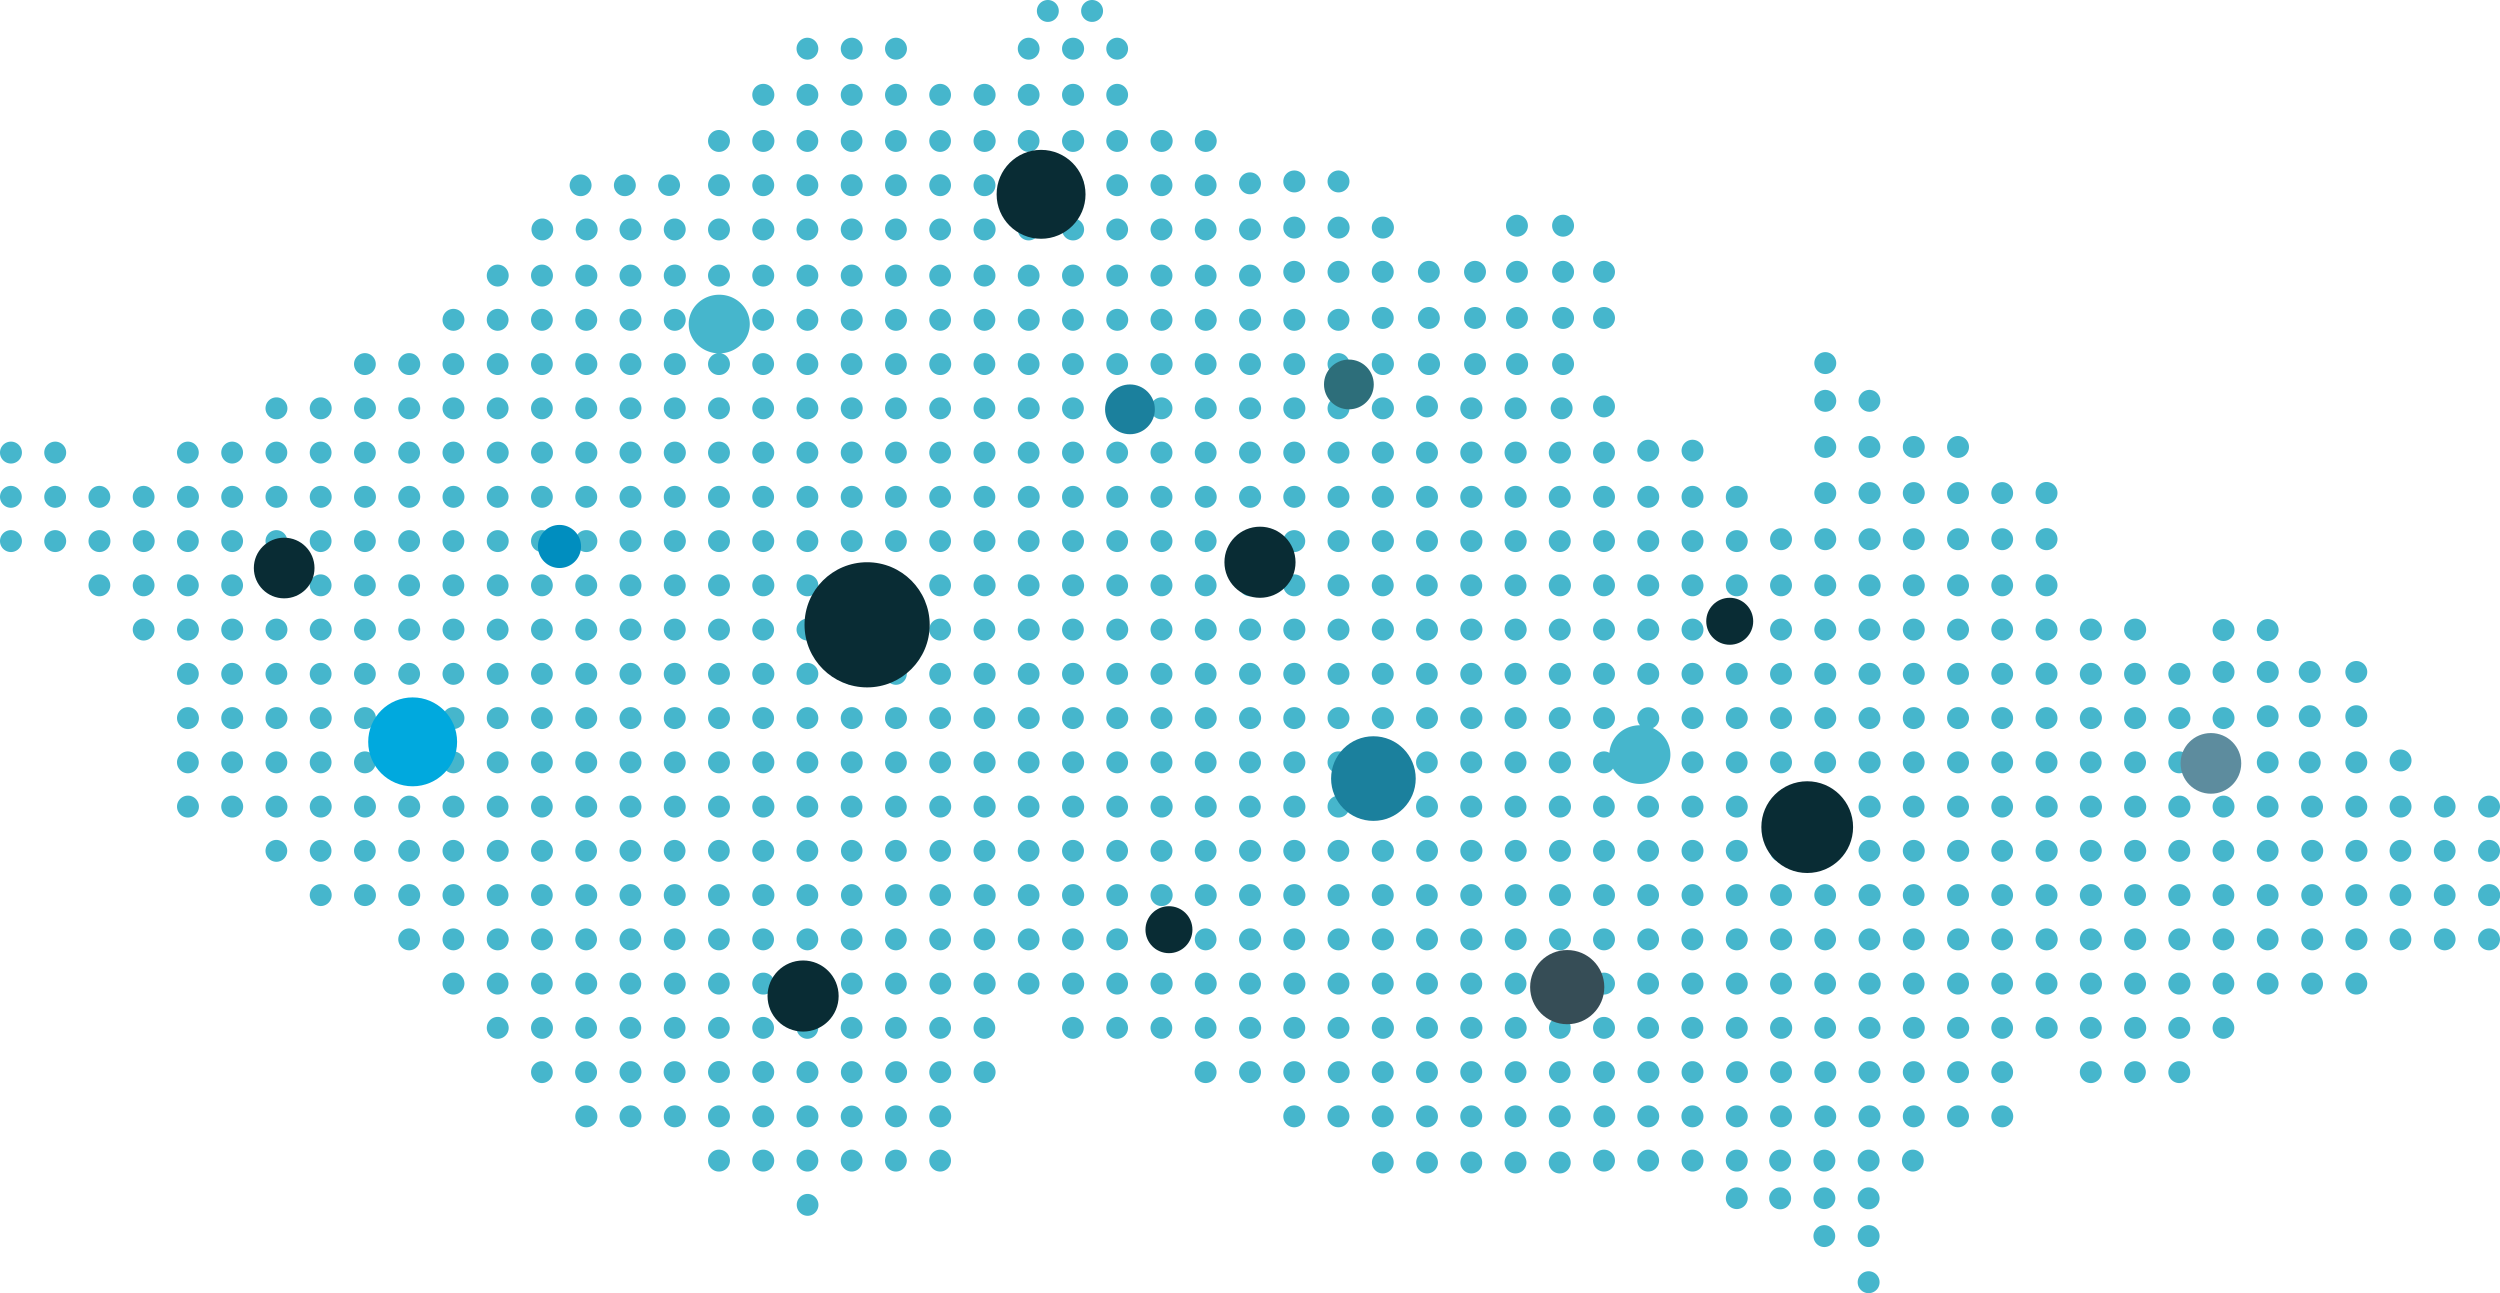 <svg xmlns="http://www.w3.org/2000/svg" width="1307.496" height="676.33" viewBox="0 0 1307.496 676.33"><path fill="#46B6CC" d="M376.027 79.452v-.005a5.728 5.728 0 10.007-11.457 5.728 5.728 0 00-5.733 5.725v.012a5.726 5.726 0 005.726 5.725zm23.152-11.462a5.728 5.728 0 00-5.732 5.725v.012a5.726 5.726 0 005.725 5.726v-.005a5.73 5.73 0 10.007-11.458zm23.144 0a5.728 5.728 0 00-5.733 5.725v.012a5.726 5.726 0 005.724 5.726h.002v-.005a5.73 5.73 0 00.007-11.458zm23.131 0a5.73 5.73 0 00-5.728 5.73v.006a5.726 5.726 0 005.728 5.722l.004-.001a5.73 5.73 0 00-.004-11.457zm23.152 0a5.73 5.73 0 00-5.734 5.724v.013a5.726 5.726 0 005.725 5.726l-.001-.005a5.73 5.73 0 00.01-11.458zm23.135 0a5.73 5.73 0 00-5.727 5.731v.005a5.727 5.727 0 005.724 5.726h.009v-.005a5.73 5.73 0 00-.006-11.457zm23.151 0a5.728 5.728 0 00-5.732 5.725v.012a5.726 5.726 0 005.725 5.726v-.005a5.73 5.73 0 10.007-11.458zm23.144 0a5.73 5.73 0 00-5.733 5.725v.012a5.726 5.726 0 005.726 5.726v-.005a5.73 5.73 0 00.007-11.458zm23.144 0a5.728 5.728 0 00-5.732 5.725v.012a5.726 5.726 0 005.725 5.726v-.005a5.73 5.73 0 10.007-11.458zm23.144 0a5.728 5.728 0 00-5.733 5.725v.012a5.726 5.726 0 005.726 5.726v-.005a5.73 5.73 0 00.007-11.458zm23.147 0a5.728 5.728 0 00-5.736 5.721v.016a5.726 5.726 0 005.725 5.726l-.004-.005a5.73 5.73 0 10.015-11.458zm23.14 0a5.728 5.728 0 00-5.733 5.725v.012a5.726 5.726 0 005.725 5.726v-.005a5.728 5.728 0 10.008-11.458zm-254.584 34.602a5.728 5.728 0 005.732-5.725 5.728 5.728 0 10-11.458-.008v.009a5.726 5.726 0 005.726 5.724zm23.152-11.458a5.728 5.728 0 00-5.732 5.725v.009a5.73 5.73 0 105.732-5.734zm23.144 0a5.73 5.73 0 00-5.733 5.725v.009a5.725 5.725 0 005.724 5.725h.002a5.73 5.73 0 00.007-11.459zm23.126 11.458h.009a5.73 5.73 0 10-5.732-5.726v.001a5.724 5.724 0 005.723 5.725zm23.157-11.458a5.73 5.73 0 00-5.734 5.724v.01a5.725 5.725 0 005.724 5.725 5.73 5.73 0 00.01-11.459zm23.135 0a5.73 5.73 0 00-5.727 5.732v.001a5.726 5.726 0 005.724 5.725h.009a5.73 5.73 0 00-.006-11.458zm23.151 0a5.728 5.728 0 00-5.732 5.725v.009a5.73 5.73 0 105.732-5.734zm23.144 0a5.73 5.73 0 00-5.733 5.725v.009a5.726 5.726 0 005.726 5.725 5.73 5.73 0 00.007-11.459zm23.144 0a5.728 5.728 0 00-5.732 5.725v.009a5.73 5.73 0 105.732-5.734zm23.144 0a5.73 5.73 0 00-5.733 5.725v.009a5.726 5.726 0 005.726 5.725 5.73 5.73 0 00.007-11.459zm23.131 11.458a5.73 5.73 0 10-5.726-5.733v.009a5.725 5.725 0 005.726 5.724zm23.156-11.458a5.73 5.73 0 00-5.733 5.725v.009a5.725 5.725 0 005.725 5.725 5.73 5.73 0 00.008-11.459zm-370.295 47.263a5.73 5.73 0 00-5.733 5.726v.008a5.73 5.73 0 105.733-5.734zm23.144 0a5.73 5.73 0 00-5.733 5.726v.008a5.73 5.73 0 105.733-5.734zm23.143 0a5.73 5.73 0 00-5.732 5.726v.008a5.725 5.725 0 005.725 5.725 5.73 5.73 0 10.007-11.459zm23.144 0a5.73 5.73 0 00-5.733 5.726v.008a5.725 5.725 0 005.726 5.725 5.728 5.728 0 005.732-5.725 5.729 5.729 0 00-5.725-5.734zm23.144 0a5.73 5.73 0 00-5.732 5.726v.008a5.725 5.725 0 005.725 5.725 5.73 5.73 0 10.007-11.459zm23.136 11.458a5.728 5.728 0 005.732-5.725 5.728 5.728 0 10-11.458-.007v.008a5.726 5.726 0 005.726 5.724zm23.152-11.458a5.73 5.73 0 00-5.732 5.726v.008a5.73 5.73 0 105.732-5.734zm23.144 0a5.73 5.73 0 00-5.733 5.726v.008a5.725 5.725 0 005.724 5.725h.002a5.73 5.73 0 00.007-11.459zm23.126 11.458h.009a5.73 5.73 0 10-5.732-5.726v.001a5.724 5.724 0 005.723 5.725zm23.157-11.458a5.73 5.73 0 00-5.734 5.725v.009a5.725 5.725 0 005.724 5.725 5.73 5.73 0 00.01-11.459zm23.135 0a5.73 5.73 0 00-5.727 5.732v.001a5.725 5.725 0 005.724 5.725h.009a5.73 5.73 0 00-.006-11.458zm23.151 0a5.73 5.73 0 00-5.732 5.726v.008a5.73 5.73 0 105.732-5.734zm23.144 0a5.73 5.73 0 00-5.733 5.726v.008a5.725 5.725 0 005.726 5.725 5.73 5.73 0 00.007-11.459zm23.144 0a5.73 5.73 0 00-5.732 5.726v.008a5.73 5.73 0 105.732-5.734zm23.144 0a5.73 5.73 0 00-5.733 5.726v.008a5.725 5.725 0 005.726 5.725 5.73 5.73 0 00.007-11.459zm23.131 11.458a5.73 5.73 0 10-5.726-5.732v.008a5.725 5.725 0 005.726 5.724zm23.156-11.458a5.73 5.73 0 00-5.733 5.726v.008a5.725 5.725 0 005.725 5.725 5.73 5.73 0 00.008-11.459zm23.144 0a5.73 5.73 0 00-5.732 5.726v.008a5.725 5.725 0 005.725 5.725c3.165.002 5.731-2.561 5.733-5.725s-2.562-5.732-5.726-5.734zm-416.583 23.144a5.73 5.73 0 00-5.733 5.725v.008a5.73 5.73 0 105.733-5.733zm23.144 0a5.728 5.728 0 00-5.733 5.725v.008a5.726 5.726 0 005.725 5.726 5.73 5.73 0 00.008-11.459zm23.144 0a5.728 5.728 0 00-5.733 5.725v.008a5.726 5.726 0 005.725 5.726 5.73 5.73 0 00.008-11.459zm23.143 0a5.728 5.728 0 00-5.732 5.725v.008a5.73 5.73 0 105.732-5.733zm23.144 0a5.73 5.73 0 00-5.733 5.725v.008a5.73 5.73 0 105.733-5.733zm23.144 0a5.728 5.728 0 00-5.732 5.725v.008a5.73 5.73 0 105.732-5.733zm46.288 0a5.728 5.728 0 00-5.732 5.725v.008a5.726 5.726 0 005.725 5.726 5.73 5.73 0 00.007-11.459zm23.144 0a5.728 5.728 0 00-5.733 5.725v.008a5.726 5.726 0 005.724 5.726h.002a5.73 5.73 0 00.007-11.459zm23.126 11.458h.009a5.73 5.73 0 10-5.732-5.727v.001a5.725 5.725 0 005.723 5.726zm23.157-11.458a5.73 5.73 0 00-5.734 5.724v.009a5.73 5.73 0 105.734-5.733zm23.135 0a5.73 5.73 0 00-5.727 5.731v.001a5.727 5.727 0 005.724 5.726h.009a5.73 5.73 0 00-.006-11.458zm23.151 0a5.728 5.728 0 00-5.732 5.725v.008a5.726 5.726 0 005.725 5.726 5.73 5.73 0 00.007-11.459zm23.144 0a5.73 5.73 0 00-5.733 5.725v.008a5.73 5.73 0 105.733-5.733zm23.144 0a5.728 5.728 0 00-5.732 5.725v.008a5.726 5.726 0 005.725 5.726 5.73 5.73 0 00.007-11.459zm23.144 0a5.728 5.728 0 00-5.733 5.725v.008a5.73 5.73 0 105.733-5.733zm23.131 11.458a5.73 5.73 0 10-5.726-5.733v.008a5.726 5.726 0 005.726 5.725zm23.156-11.458a5.728 5.728 0 00-5.733 5.725v.008a5.73 5.73 0 105.733-5.733zm23.144 0a5.728 5.728 0 00-5.732 5.725v.008a5.726 5.726 0 005.725 5.726 5.73 5.73 0 10.007-11.459zm23.145 0a5.73 5.73 0 00-5.734 5.725v.008a5.726 5.726 0 005.725 5.726 5.73 5.73 0 10.009-11.459zm23.135 11.458a5.73 5.73 0 10-5.725-5.733v.008a5.725 5.725 0 005.725 5.725zm-509.151 11.686a5.73 5.73 0 00-5.733 5.726v.009a5.725 5.725 0 005.725 5.725v-.001a5.73 5.73 0 00.008-11.459zm23.137 11.458h.004c3.164 0 5.729-2.565 5.728-5.729s-2.566-5.729-5.73-5.729a5.73 5.73 0 00-5.728 5.73v.004a5.725 5.725 0 005.726 5.724zm23.151-11.458a5.73 5.73 0 00-5.733 5.726v.009a5.725 5.725 0 005.725 5.725v-.001a5.73 5.73 0 00.008-11.459zm23.144 0a5.73 5.73 0 00-5.733 5.726v.009a5.725 5.725 0 005.725 5.725v-.001a5.73 5.73 0 00.008-11.459zm23.144 0a5.73 5.73 0 00-5.733 5.726v.009a5.725 5.725 0 005.725 5.725v-.001a5.73 5.73 0 00.008-11.459zm23.143 0a5.73 5.73 0 00-5.732 5.726v.009a5.725 5.725 0 005.725 5.725v-.001a5.73 5.73 0 10.007-11.459zm23.144 0a5.73 5.73 0 00-5.733 5.726v.009a5.726 5.726 0 005.726 5.725v-.001a5.728 5.728 0 005.732-5.725 5.729 5.729 0 00-5.725-5.734zm23.144 0a5.73 5.73 0 00-5.732 5.726v.009a5.725 5.725 0 005.725 5.725v-.001a5.73 5.73 0 10.007-11.459zm46.288 0a5.73 5.73 0 00-5.732 5.726v.009a5.725 5.725 0 005.725 5.725v-.001a5.73 5.73 0 00.007-11.459zm23.144 0a5.73 5.73 0 00-5.733 5.726v.009a5.725 5.725 0 005.724 5.725h.002v-.001a5.73 5.73 0 00.007-11.459zm23.131 0a5.73 5.73 0 00-5.728 5.731v.003a5.725 5.725 0 005.725 5.724h.007a5.73 5.73 0 00-.004-11.458zm23.152 0a5.73 5.73 0 00-5.734 5.725v.01a5.725 5.725 0 005.725 5.725l-.001-.001a5.73 5.73 0 00.01-11.459zm23.135 0a5.73 5.73 0 00-5.727 5.732v.002a5.725 5.725 0 005.724 5.725h.009v-.001a5.729 5.729 0 10-.006-11.458zm23.151 0a5.73 5.73 0 00-5.732 5.726v.009a5.725 5.725 0 005.725 5.725v-.001a5.73 5.73 0 00.007-11.459zm23.144 0a5.73 5.73 0 00-5.733 5.726v.009a5.726 5.726 0 005.726 5.725v-.001a5.73 5.73 0 00.007-11.459zm23.144 0a5.73 5.73 0 00-5.732 5.726v.009a5.725 5.725 0 005.725 5.725v-.001a5.73 5.73 0 00.007-11.459zm23.144 0a5.73 5.73 0 00-5.733 5.726v.009a5.726 5.726 0 005.726 5.725v-.001a5.73 5.73 0 00.007-11.459zm23.147 0a5.728 5.728 0 00-5.736 5.721v.014a5.725 5.725 0 005.725 5.725l-.004-.001a5.73 5.73 0 10.015-11.459zm23.14 0a5.73 5.73 0 00-5.733 5.726v.009a5.725 5.725 0 005.725 5.725v-.001a5.73 5.73 0 00.008-11.459zm23.144 0a5.73 5.73 0 00-5.732 5.726v.008a5.725 5.725 0 005.725 5.725c3.165.002 5.731-2.561 5.733-5.725s-2.562-5.732-5.726-5.734zm23.145 0a5.73 5.73 0 00-5.734 5.726v.008a5.73 5.73 0 105.734-5.734zm23.144 0a5.728 5.728 0 00-5.732 5.725v.01a5.725 5.725 0 005.725 5.725l-.002-.001c3.164.003 5.732-2.56 5.734-5.724s-2.561-5.732-5.725-5.735zm23.129 0a5.728 5.728 0 00-5.725 5.732v.001a5.725 5.725 0 005.725 5.725h.006a5.73 5.73 0 10-.006-11.458zm-578.577 23.143a5.728 5.728 0 00-5.733 5.725v.008a5.73 5.73 0 105.733-5.733zm23.144 0a5.728 5.728 0 00-5.733 5.725v.008a5.73 5.73 0 105.733-5.733zm23.144 0a5.73 5.73 0 00-5.733 5.725v.008a5.73 5.73 0 105.733-5.733zm23.149 0a5.728 5.728 0 00-5.733 5.725v.008a5.73 5.73 0 105.733-5.733zm23.139 0a5.73 5.73 0 00-5.733 5.725v.008a5.73 5.73 0 105.733-5.733zm23.144 0a5.728 5.728 0 00-5.733 5.725v.008a5.726 5.726 0 005.725 5.726 5.73 5.73 0 00.008-11.459zm23.144 0a5.728 5.728 0 00-5.733 5.725v.008a5.726 5.726 0 005.725 5.726 5.73 5.73 0 00.008-11.459zm23.143 0a5.728 5.728 0 00-5.732 5.725v.008a5.73 5.73 0 105.732-5.733zm23.144 0a5.73 5.73 0 00-5.733 5.725v.008a5.73 5.73 0 105.733-5.733zm23.144 0a5.728 5.728 0 00-5.732 5.725v.008a5.73 5.73 0 105.732-5.733zm23.144 0a5.728 5.728 0 00-5.733 5.725v.008a5.73 5.73 0 105.733-5.733zm23.144 0a5.728 5.728 0 00-5.732 5.725v.008a5.726 5.726 0 005.725 5.726 5.73 5.73 0 00.007-11.459zm23.144 0a5.728 5.728 0 00-5.733 5.725v.008a5.726 5.726 0 005.724 5.726h.002a5.73 5.73 0 00.007-11.459zm23.126 11.458h.009a5.73 5.73 0 10-5.732-5.727v.001a5.725 5.725 0 005.723 5.726zm23.157-11.458a5.73 5.73 0 00-5.734 5.724v.009a5.725 5.725 0 005.724 5.726 5.73 5.73 0 00.01-11.459zm23.135 0a5.73 5.73 0 00-5.727 5.731v.001a5.727 5.727 0 005.724 5.726h.009a5.73 5.73 0 00-.006-11.458zm23.151 0a5.728 5.728 0 00-5.732 5.725v.008a5.726 5.726 0 005.725 5.726 5.73 5.73 0 00.007-11.459zm23.144 0a5.73 5.73 0 00-5.733 5.725v.008a5.73 5.73 0 105.733-5.733zm23.144 0a5.728 5.728 0 00-5.732 5.725v.008a5.726 5.726 0 005.725 5.726 5.73 5.73 0 00.007-11.459zm23.144 0a5.728 5.728 0 00-5.733 5.725v.008a5.73 5.73 0 105.733-5.733zm23.131 11.458a5.73 5.73 0 10-5.726-5.733v.008a5.726 5.726 0 005.726 5.725zm23.156-11.458a5.728 5.728 0 00-5.733 5.725v.008a5.73 5.73 0 105.733-5.733zm23.144 0a5.728 5.728 0 00-5.732 5.725v.008a5.726 5.726 0 005.725 5.726 5.73 5.73 0 10.007-11.459zm23.145 0a5.73 5.73 0 00-5.734 5.725v.008a5.726 5.726 0 005.725 5.726 5.73 5.73 0 10.009-11.459zm23.135 11.458a5.73 5.73 0 10-5.725-5.733v.008a5.725 5.725 0 005.725 5.725zm23.138-11.458a5.727 5.727 0 00-5.725 5.731v.001a5.726 5.726 0 005.725 5.726h.006a5.73 5.73 0 10-.006-11.458zm46.287 0a5.727 5.727 0 00-5.725 5.731v.001a5.726 5.726 0 005.725 5.726h.006a5.73 5.73 0 10-.006-11.458zm23.145 0a5.728 5.728 0 00-5.727 5.731v.001a5.727 5.727 0 005.727 5.726h.006a5.73 5.73 0 10-.006-11.458zM5.733 230.972A5.73 5.73 0 000 236.697v.009a5.73 5.73 0 105.733-5.734zm23.144 0a5.73 5.73 0 00-5.733 5.725v.009a5.73 5.73 0 105.733-5.734zm69.432 0a5.73 5.73 0 00-5.733 5.725v.009a5.725 5.725 0 005.725 5.725 5.73 5.73 0 00.008-11.459zm23.143 0a5.73 5.73 0 00-5.733 5.725v.009a5.725 5.725 0 005.725 5.725 5.73 5.73 0 00.008-11.459zm23.144 0a5.73 5.73 0 00-5.733 5.725v.009a5.725 5.725 0 005.725 5.725 5.73 5.73 0 00.008-11.459zm23.144 0a5.73 5.73 0 00-5.733 5.725v.009a5.725 5.725 0 005.725 5.725 5.73 5.73 0 00.008-11.459zm23.144 0a5.73 5.73 0 00-5.733 5.725v.009a5.725 5.725 0 005.725 5.725 5.73 5.73 0 00.008-11.459zm23.149 0a5.73 5.73 0 00-5.733 5.725v.009a5.725 5.725 0 005.725 5.725 5.73 5.73 0 00.008-11.459zm23.139 0a5.73 5.73 0 00-5.733 5.725v.009a5.725 5.725 0 005.725 5.725 5.73 5.73 0 00.008-11.459zm23.144 0a5.73 5.73 0 00-5.733 5.725v.009a5.73 5.73 0 105.733-5.734zm23.144 0a5.73 5.73 0 00-5.733 5.725v.009a5.73 5.73 0 105.733-5.734zm23.143 0a5.728 5.728 0 00-5.732 5.725v.009a5.725 5.725 0 005.725 5.725 5.73 5.73 0 10.007-11.459zm23.144 0a5.73 5.73 0 00-5.733 5.725v.009a5.726 5.726 0 005.726 5.725 5.728 5.728 0 005.732-5.725 5.729 5.729 0 00-5.725-5.734zm23.144 0a5.728 5.728 0 00-5.732 5.725v.009a5.725 5.725 0 005.725 5.725 5.73 5.73 0 10.007-11.459zm23.144 0a5.73 5.73 0 00-5.733 5.725v.009a5.726 5.726 0 005.726 5.725 5.728 5.728 0 005.732-5.725 5.729 5.729 0 00-5.725-5.734zm23.144 0a5.728 5.728 0 00-5.732 5.725v.009a5.73 5.73 0 105.732-5.734zm23.144 0a5.73 5.73 0 00-5.733 5.725v.009a5.725 5.725 0 005.724 5.725h.002a5.73 5.73 0 00.007-11.459zm23.126 11.458h.009a5.73 5.73 0 10-5.732-5.726v.001a5.725 5.725 0 005.723 5.725zm23.157-11.458a5.73 5.73 0 00-5.734 5.724v.01a5.725 5.725 0 005.724 5.725 5.73 5.73 0 00.01-11.459zm23.135 0a5.73 5.73 0 00-5.727 5.732v.001a5.726 5.726 0 005.724 5.725h.009a5.73 5.73 0 00-.006-11.458zm23.151 0a5.728 5.728 0 00-5.732 5.725v.009a5.73 5.73 0 105.732-5.734zm23.144 0a5.73 5.73 0 00-5.733 5.725v.009a5.726 5.726 0 005.726 5.725 5.73 5.73 0 00.007-11.459zm23.144 0a5.728 5.728 0 00-5.732 5.725v.009a5.73 5.73 0 105.732-5.734zm23.144 0a5.73 5.73 0 00-5.733 5.725v.009a5.726 5.726 0 005.726 5.725 5.73 5.73 0 00.007-11.459zm23.131 11.458a5.73 5.73 0 10-5.726-5.733v.009a5.726 5.726 0 005.726 5.724zm23.156-11.458a5.73 5.73 0 00-5.733 5.725v.009a5.725 5.725 0 005.725 5.725 5.73 5.73 0 00.008-11.459zm23.144 0a5.728 5.728 0 00-5.732 5.725v.009a5.725 5.725 0 005.725 5.725c3.165.002 5.731-2.561 5.733-5.725s-2.562-5.732-5.726-5.734zm23.145 0a5.73 5.73 0 00-5.734 5.725v.009a5.73 5.73 0 105.734-5.734zm23.135 11.458a5.728 5.728 0 005.732-5.725 5.728 5.728 0 10-11.457-.008v.009a5.725 5.725 0 005.725 5.724zm23.138-11.458a5.728 5.728 0 00-5.725 5.732v.001a5.725 5.725 0 005.725 5.725h.006a5.73 5.73 0 10-.006-11.458zm23.145 0a5.73 5.73 0 00-5.727 5.732v.001a5.725 5.725 0 005.725 5.725h.008c3.164-.002 5.727-2.568 5.725-5.732s-2.567-5.728-5.731-5.726zm23.142 0a5.728 5.728 0 00-5.725 5.732v.001a5.725 5.725 0 005.725 5.725h.006a5.73 5.73 0 10-.006-11.458zm23.145 0a5.73 5.73 0 00-5.727 5.732v.001a5.726 5.726 0 005.727 5.725h.006a5.73 5.73 0 10-.006-11.458zm23.145 0a5.73 5.73 0 00-5.727 5.732v.001a5.725 5.725 0 005.725 5.725h.008a5.73 5.73 0 10-.006-11.458zm23.138 11.458a5.73 5.73 0 10-5.725-5.733v.009a5.73 5.73 0 005.725 5.724zM5.733 254.116A5.73 5.73 0 000 259.841v.008a5.726 5.726 0 005.725 5.726 5.73 5.73 0 00.008-11.459zm23.144 0a5.728 5.728 0 00-5.733 5.725v.008a5.726 5.726 0 005.725 5.726 5.73 5.73 0 00.008-11.459zm23.144 0a5.728 5.728 0 00-5.733 5.725v.008a5.726 5.726 0 005.725 5.726 5.73 5.73 0 00.008-11.459zm23.144 0a5.728 5.728 0 00-5.733 5.725v.008a5.726 5.726 0 005.725 5.726 5.73 5.73 0 00.008-11.459zm23.144 0a5.728 5.728 0 00-5.733 5.725v.008a5.73 5.73 0 105.733-5.733zm23.143 0a5.728 5.728 0 00-5.733 5.725v.008a5.73 5.73 0 105.733-5.733zm23.144 0a5.728 5.728 0 00-5.733 5.725v.008a5.73 5.73 0 105.733-5.733zm23.144 0a5.728 5.728 0 00-5.733 5.725v.008a5.73 5.73 0 105.733-5.733zm23.144 0a5.73 5.73 0 00-5.733 5.725v.008a5.73 5.73 0 105.733-5.733zm23.149 0a5.728 5.728 0 00-5.733 5.725v.008a5.73 5.73 0 105.733-5.733zm23.139 0a5.73 5.73 0 00-5.733 5.725v.008a5.73 5.73 0 105.733-5.733zm23.144 0a5.728 5.728 0 00-5.733 5.725v.008a5.726 5.726 0 005.725 5.726 5.73 5.73 0 00.008-11.459zm23.144 0a5.728 5.728 0 00-5.733 5.725v.008a5.726 5.726 0 005.725 5.726 5.73 5.73 0 00.008-11.459zm23.143 0a5.728 5.728 0 00-5.732 5.725v.008a5.73 5.73 0 105.732-5.733zm23.144 0a5.73 5.73 0 00-5.733 5.725v.008a5.73 5.73 0 105.733-5.733zm23.144 0a5.728 5.728 0 00-5.732 5.725v.008a5.73 5.73 0 105.732-5.733zm23.144 0a5.728 5.728 0 00-5.733 5.725v.008a5.73 5.73 0 105.733-5.733zm23.144 0a5.728 5.728 0 00-5.732 5.725v.008a5.726 5.726 0 005.725 5.726 5.73 5.73 0 00.007-11.459zm23.144 0a5.728 5.728 0 00-5.733 5.725v.008a5.726 5.726 0 005.724 5.726h.002a5.73 5.73 0 00.007-11.459zm23.126 11.458h.009a5.73 5.73 0 10-5.732-5.727v.001a5.725 5.725 0 005.723 5.726zm23.157-11.458a5.73 5.73 0 00-5.734 5.724v.009a5.725 5.725 0 005.724 5.726 5.73 5.73 0 00.01-11.459zm23.135 0a5.73 5.73 0 00-5.727 5.731v.001a5.727 5.727 0 005.724 5.726h.009a5.73 5.73 0 00-.006-11.458zm23.151 0a5.728 5.728 0 00-5.732 5.725v.008a5.726 5.726 0 005.725 5.726 5.73 5.73 0 00.007-11.459zm23.144 0a5.73 5.73 0 00-5.733 5.725v.008a5.73 5.73 0 105.733-5.733zm23.144 0a5.728 5.728 0 00-5.732 5.725v.008a5.726 5.726 0 005.725 5.726 5.73 5.73 0 00.007-11.459zm23.144 0a5.728 5.728 0 00-5.733 5.725v.008a5.73 5.73 0 105.733-5.733zm23.131 11.458a5.73 5.73 0 10-5.726-5.733v.008a5.726 5.726 0 005.726 5.725zm23.156-11.458a5.728 5.728 0 00-5.733 5.725v.008a5.73 5.73 0 105.733-5.733zm23.144 0a5.728 5.728 0 00-5.732 5.725v.008a5.726 5.726 0 005.725 5.726 5.73 5.73 0 10.007-11.459zm23.145 0a5.73 5.73 0 00-5.734 5.725v.008a5.726 5.726 0 005.725 5.726 5.73 5.73 0 10.009-11.459zm23.135 11.458a5.73 5.73 0 10-5.725-5.733v.008a5.725 5.725 0 005.725 5.725zm23.138-11.458a5.727 5.727 0 00-5.725 5.731v.001a5.726 5.726 0 005.725 5.726h.006a5.73 5.73 0 10-.006-11.458zm23.145 0a5.728 5.728 0 00-5.727 5.731v.001a5.726 5.726 0 005.725 5.726h.008a5.729 5.729 0 00-.006-11.458zm23.142 0a5.727 5.727 0 00-5.725 5.731v.001a5.726 5.726 0 005.725 5.726h.006a5.73 5.73 0 10-.006-11.458zm23.145 0a5.728 5.728 0 00-5.727 5.731v.001a5.727 5.727 0 005.727 5.726h.006a5.73 5.73 0 10-.006-11.458zm23.145 0a5.728 5.728 0 00-5.727 5.731v.001a5.726 5.726 0 005.725 5.726h.008a5.731 5.731 0 005.727-5.732 5.731 5.731 0 00-5.733-5.726zm23.138 11.458a5.728 5.728 0 10.009-11.458 5.73 5.73 0 00-5.734 5.725v.008a5.729 5.729 0 005.725 5.725zm23.149 0a5.73 5.73 0 10-5.727-5.733v.008a5.728 5.728 0 005.727 5.725zm23.144-11.458a5.728 5.728 0 00-5.727 5.731v.001a5.73 5.73 0 105.727-5.732zm23.151 0a5.728 5.728 0 00-5.732 5.725v.008a5.73 5.73 0 105.732-5.733zM5.733 277.26A5.73 5.73 0 000 282.985v.009a5.73 5.73 0 105.733-5.734zm23.144 0a5.73 5.73 0 00-5.733 5.725v.009a5.73 5.73 0 105.733-5.734zm23.144 0a5.73 5.73 0 00-5.733 5.725v.009a5.73 5.73 0 105.733-5.734zm23.144 0a5.73 5.73 0 00-5.733 5.725v.009a5.73 5.73 0 105.733-5.734zm23.144 0a5.73 5.73 0 00-5.733 5.725v.009a5.725 5.725 0 005.725 5.725 5.73 5.73 0 00.008-11.459zm23.143 0a5.73 5.73 0 00-5.733 5.725v.009a5.725 5.725 0 005.725 5.725 5.73 5.73 0 00.008-11.459zm23.144 0a5.73 5.73 0 00-5.733 5.725v.009a5.725 5.725 0 005.725 5.725 5.73 5.73 0 00.008-11.459zm23.144 0a5.73 5.73 0 00-5.733 5.725v.009a5.725 5.725 0 005.725 5.725 5.73 5.73 0 00.008-11.459zm23.144 0a5.73 5.73 0 00-5.733 5.725v.009a5.725 5.725 0 005.725 5.725 5.73 5.73 0 00.008-11.459zm23.149 0a5.73 5.73 0 00-5.733 5.725v.009a5.725 5.725 0 005.725 5.725 5.73 5.73 0 00.008-11.459zm23.139 0a5.73 5.73 0 00-5.733 5.725v.009a5.725 5.725 0 005.725 5.725 5.73 5.73 0 00.008-11.459zm23.144 0a5.73 5.73 0 00-5.733 5.725v.009a5.73 5.73 0 105.733-5.734zm23.144 0a5.73 5.73 0 00-5.733 5.725v.009a5.73 5.73 0 105.733-5.734zm23.143 0a5.728 5.728 0 00-5.732 5.725v.009a5.725 5.725 0 005.725 5.725 5.73 5.73 0 10.007-11.459zm23.144 0a5.73 5.73 0 00-5.733 5.725v.009a5.726 5.726 0 005.726 5.725 5.728 5.728 0 005.732-5.725 5.729 5.729 0 00-5.725-5.734zm23.144 0a5.728 5.728 0 00-5.732 5.725v.009a5.725 5.725 0 005.725 5.725 5.73 5.73 0 10.007-11.459zm23.144 0a5.73 5.73 0 00-5.733 5.725v.009a5.726 5.726 0 005.726 5.725 5.728 5.728 0 005.732-5.725 5.729 5.729 0 00-5.725-5.734zm23.144 0a5.728 5.728 0 00-5.732 5.725v.009a5.73 5.73 0 105.732-5.734zm23.144 0a5.73 5.73 0 00-5.733 5.725v.009a5.725 5.725 0 005.724 5.725h.002a5.73 5.73 0 00.007-11.459zm23.126 11.458h.009a5.73 5.73 0 10-5.732-5.726v.001a5.724 5.724 0 005.723 5.725zm23.157-11.458a5.73 5.73 0 00-5.734 5.724v.01a5.725 5.725 0 005.724 5.725 5.73 5.73 0 00.01-11.459zm23.135 0a5.73 5.73 0 00-5.727 5.732v.001a5.726 5.726 0 005.724 5.725h.009a5.73 5.73 0 00-.006-11.458zm23.151 0a5.728 5.728 0 00-5.732 5.725v.009a5.73 5.73 0 105.732-5.734zm23.144 0a5.73 5.73 0 00-5.733 5.725v.009a5.726 5.726 0 005.726 5.725 5.73 5.73 0 00.007-11.459zm23.144 0a5.728 5.728 0 00-5.732 5.725v.009a5.73 5.73 0 105.732-5.734zm23.144 0a5.73 5.73 0 00-5.733 5.725v.009a5.726 5.726 0 005.726 5.725 5.73 5.73 0 00.007-11.459zm23.131 11.458a5.73 5.73 0 10-5.726-5.733v.009a5.725 5.725 0 005.726 5.724zm23.156-11.458a5.73 5.73 0 00-5.733 5.725v.009a5.725 5.725 0 005.725 5.725 5.73 5.73 0 00.008-11.459zm23.144 0a5.728 5.728 0 00-5.732 5.725v.009a5.725 5.725 0 005.725 5.725c3.165.002 5.731-2.561 5.733-5.725s-2.562-5.732-5.726-5.734zm23.145 0a5.73 5.73 0 00-5.734 5.725v.009a5.73 5.73 0 105.734-5.734zm23.135 11.458a5.728 5.728 0 005.732-5.725 5.728 5.728 0 10-11.457-.008v.009a5.725 5.725 0 005.725 5.724zm23.138-11.458a5.728 5.728 0 00-5.725 5.732v.001a5.725 5.725 0 005.725 5.725h.006a5.73 5.73 0 10-.006-11.458zm23.145 0a5.73 5.73 0 00-5.727 5.732v.001a5.725 5.725 0 005.725 5.725h.008c3.164-.002 5.727-2.568 5.725-5.732s-2.567-5.728-5.731-5.726zm23.142 0a5.728 5.728 0 00-5.725 5.732v.001a5.725 5.725 0 005.725 5.725h.006a5.73 5.73 0 10-.006-11.458zm23.145 0a5.73 5.73 0 00-5.727 5.732v.001a5.726 5.726 0 005.727 5.725h.006a5.73 5.73 0 10-.006-11.458zm23.145 0a5.73 5.73 0 00-5.727 5.732v.001a5.725 5.725 0 005.725 5.725h.008a5.731 5.731 0 005.727-5.732 5.73 5.73 0 00-5.733-5.726zm23.138 11.458a5.73 5.73 0 10-5.725-5.733v.009a5.728 5.728 0 005.725 5.724zm23.149 0a5.73 5.73 0 10-5.727-5.733v.009a5.728 5.728 0 005.727 5.724zm23.144-11.458a5.73 5.73 0 00-5.727 5.732v.001a5.73 5.73 0 105.727-5.733zm23.151 0a5.728 5.728 0 00-5.732 5.725v.009a5.726 5.726 0 005.725 5.725 5.728 5.728 0 005.732-5.725 5.729 5.729 0 00-5.725-5.734zM52.021 300.404a5.73 5.73 0 00-5.733 5.726v.008a5.725 5.725 0 005.725 5.725 5.73 5.73 0 00.008-11.459zm23.144 0a5.73 5.73 0 00-5.733 5.726v.008a5.725 5.725 0 005.725 5.725 5.73 5.73 0 00.008-11.459zm23.144 0a5.73 5.73 0 00-5.733 5.726v.008a5.725 5.725 0 005.725 5.725 5.73 5.73 0 00.008-11.459zm23.143 0a5.73 5.73 0 00-5.733 5.726v.008a5.725 5.725 0 005.725 5.725 5.73 5.73 0 00.008-11.459zm23.144 0a5.73 5.73 0 00-5.733 5.726v.008a5.725 5.725 0 005.725 5.725 5.73 5.73 0 00.008-11.459zm23.144 0a5.73 5.73 0 00-5.733 5.726v.008a5.725 5.725 0 005.725 5.725 5.73 5.73 0 00.008-11.459zm23.144 0a5.73 5.73 0 00-5.733 5.726v.008a5.725 5.725 0 005.725 5.725 5.73 5.73 0 00.008-11.459zm23.149 0a5.73 5.73 0 00-5.733 5.726v.008a5.725 5.725 0 005.725 5.725 5.73 5.73 0 00.008-11.459zm23.139 0a5.73 5.73 0 00-5.733 5.726v.008a5.725 5.725 0 005.725 5.725 5.73 5.73 0 00.008-11.459zm23.144 0a5.73 5.73 0 00-5.733 5.726v.008a5.725 5.725 0 005.725 5.725 5.73 5.73 0 00.008-11.459zm23.144 0a5.73 5.73 0 00-5.733 5.726v.008a5.725 5.725 0 005.725 5.725 5.73 5.73 0 00.008-11.459zm23.143 0a5.73 5.73 0 00-5.732 5.726v.008a5.725 5.725 0 005.725 5.725c3.164.003 5.731-2.561 5.733-5.725s-2.562-5.732-5.726-5.734zm23.144 0a5.73 5.73 0 00-5.733 5.726v.008a5.725 5.725 0 005.726 5.725 5.728 5.728 0 005.732-5.725 5.729 5.729 0 00-5.725-5.734zm23.144 0a5.73 5.73 0 00-5.732 5.726v.008a5.725 5.725 0 005.725 5.725c3.164.003 5.731-2.561 5.733-5.725s-2.562-5.732-5.726-5.734zm23.144 0a5.73 5.73 0 00-5.733 5.726v.008a5.725 5.725 0 005.726 5.725 5.728 5.728 0 005.732-5.725 5.729 5.729 0 00-5.725-5.734zm23.144 0a5.73 5.73 0 00-5.732 5.726v.008a5.725 5.725 0 005.725 5.725 5.73 5.73 0 10.007-11.459zm23.144 0a5.73 5.73 0 00-5.733 5.726v.008a5.725 5.725 0 005.724 5.725h.002a5.73 5.73 0 00.007-11.459zm23.126 11.458h.009a5.73 5.73 0 10-5.732-5.726v.001a5.724 5.724 0 005.723 5.725zm23.157-11.458a5.73 5.73 0 00-5.734 5.725v.009a5.725 5.725 0 005.724 5.725c3.164.003 5.731-2.56 5.734-5.724s-2.559-5.733-5.724-5.735zm23.135 0a5.73 5.73 0 00-5.727 5.732v.001a5.725 5.725 0 005.724 5.725h.009a5.73 5.73 0 00-.006-11.458zm23.151 0a5.73 5.73 0 00-5.732 5.726v.008a5.725 5.725 0 005.725 5.725 5.73 5.73 0 10.007-11.459zm23.144 0a5.73 5.73 0 00-5.733 5.726v.008a5.725 5.725 0 005.726 5.725 5.73 5.73 0 00.007-11.459zm23.144 0a5.73 5.73 0 00-5.732 5.726v.008a5.725 5.725 0 005.725 5.725 5.73 5.73 0 10.007-11.459zm23.144 0a5.73 5.73 0 00-5.733 5.726v.008a5.725 5.725 0 005.726 5.725 5.73 5.73 0 00.007-11.459zm23.131 11.458a5.73 5.73 0 10-5.726-5.732v.008a5.725 5.725 0 005.726 5.724zm23.156-11.458a5.73 5.73 0 00-5.733 5.726v.008a5.725 5.725 0 005.725 5.725 5.73 5.73 0 00.008-11.459zm23.144 0a5.73 5.73 0 00-5.732 5.726v.008a5.725 5.725 0 005.725 5.725c3.165.003 5.731-2.561 5.733-5.725s-2.562-5.732-5.726-5.734zm23.145 0a5.73 5.73 0 00-5.734 5.726v.008a5.725 5.725 0 005.725 5.725 5.73 5.73 0 10.009-11.459zm23.135 11.458a5.728 5.728 0 005.732-5.725 5.728 5.728 0 10-11.457-.007v.008a5.725 5.725 0 005.725 5.724zm23.138-11.458a5.728 5.728 0 00-5.725 5.732v.001a5.725 5.725 0 005.725 5.725h.006a5.728 5.728 0 10-.006-11.458zm23.145 0a5.73 5.73 0 00-5.727 5.732v.001a5.725 5.725 0 005.725 5.725h.008a5.73 5.73 0 00-.006-11.458zm23.142 0a5.728 5.728 0 00-5.725 5.732v.001a5.725 5.725 0 005.725 5.725h.006a5.728 5.728 0 10-.006-11.458zm23.145 0a5.73 5.73 0 00-5.727 5.732v.001a5.726 5.726 0 005.727 5.725h.006a5.728 5.728 0 10-.006-11.458zm23.145 0a5.73 5.73 0 00-5.727 5.732v.001a5.725 5.725 0 005.725 5.725h.008a5.73 5.73 0 10-.006-11.458zm23.138 11.458a5.73 5.73 0 10-5.725-5.732v.008a5.728 5.728 0 005.725 5.724zm23.149 0a5.73 5.73 0 10-5.727-5.732v.008a5.728 5.728 0 005.727 5.724zm23.144-11.458a5.73 5.73 0 00-5.727 5.732v.001a5.73 5.73 0 005.732 5.725 5.728 5.728 0 10-.005-11.458zm23.151 0a5.73 5.73 0 00-5.732 5.726v.008a5.725 5.725 0 005.725 5.725 5.728 5.728 0 005.732-5.725 5.729 5.729 0 00-5.725-5.734zm23.134 11.458a5.73 5.73 0 10-5.725-5.732v.008a5.731 5.731 0 005.725 5.724zm23.153-11.458a5.73 5.73 0 00-5.732 5.726v.008a5.725 5.725 0 005.725 5.725 5.728 5.728 0 005.732-5.725 5.729 5.729 0 00-5.725-5.734zm23.142 0a5.728 5.728 0 00-5.73 5.727v.007a5.721 5.721 0 005.717 5.725h.008a5.73 5.73 0 10.005-11.459zm23.147 0a5.73 5.73 0 00-5.734 5.726v.008a5.73 5.73 0 105.734-5.734zm23.142 0a5.73 5.73 0 00-5.732 5.726v.008a5.73 5.73 0 105.732-5.734zm23.145 0a5.73 5.73 0 00-5.732 5.726v.008a5.721 5.721 0 005.717 5.725h.008a5.73 5.73 0 00.007-11.459zm23.133 11.458a5.73 5.73 0 005.734-5.725 5.73 5.73 0 10-11.459-.007v.008a5.725 5.725 0 005.725 5.724zM75.165 323.544a5.73 5.73 0 00-5.733 5.725v.008a5.726 5.726 0 005.725 5.726 5.73 5.73 0 00.008-11.459zm23.144 0a5.73 5.73 0 00-5.733 5.725v.008a5.73 5.73 0 105.733-5.733zm23.143 0a5.73 5.73 0 00-5.733 5.725v.008a5.73 5.73 0 105.733-5.733zm23.144 0a5.73 5.73 0 00-5.733 5.725v.008a5.73 5.73 0 105.733-5.733zm23.144 0a5.73 5.73 0 00-5.733 5.725v.008a5.73 5.73 0 105.733-5.733zm23.144 0a5.73 5.73 0 00-5.733 5.725v.008a5.73 5.73 0 105.733-5.733zm23.149 0a5.73 5.73 0 00-5.733 5.725v.008a5.73 5.73 0 105.733-5.733zm23.139 0a5.73 5.73 0 00-5.733 5.725v.012a5.73 5.73 0 105.733-5.737zm23.144 0a5.73 5.73 0 00-5.733 5.725v.008a5.726 5.726 0 005.725 5.726 5.73 5.73 0 00.008-11.459zm23.144 0a5.73 5.73 0 00-5.733 5.725v.008a5.726 5.726 0 005.725 5.726 5.73 5.73 0 00.008-11.459zm23.143 0a5.728 5.728 0 00-5.732 5.725v.008a5.73 5.73 0 105.732-5.733zm23.144 0a5.73 5.73 0 00-5.733 5.725v.008a5.73 5.73 0 105.733-5.733zm23.144 0a5.728 5.728 0 00-5.732 5.725v.008a5.73 5.73 0 105.732-5.733zm23.144 0a5.73 5.73 0 00-5.733 5.725v.008a5.73 5.73 0 105.733-5.733zm23.144 0a5.728 5.728 0 00-5.732 5.725v.008a5.726 5.726 0 005.725 5.726 5.73 5.73 0 00.007-11.459zm23.144 0a5.73 5.73 0 00-5.733 5.725v.008a5.725 5.725 0 005.724 5.726h.002a5.73 5.73 0 00.007-11.459zm23.126 11.458h.009a5.73 5.73 0 10-5.732-5.727v.001a5.725 5.725 0 005.723 5.726zm23.157-11.458a5.73 5.73 0 00-5.734 5.724v.013a5.73 5.73 0 105.734-5.737zm23.135 0a5.73 5.73 0 00-5.727 5.731v.001a5.726 5.726 0 005.724 5.726h.009a5.73 5.73 0 00-.006-11.458zm23.151 0a5.728 5.728 0 00-5.732 5.725v.008a5.726 5.726 0 005.725 5.726 5.73 5.73 0 00.007-11.459zm23.144 0a5.73 5.73 0 00-5.733 5.725v.008a5.73 5.73 0 105.733-5.733zm23.144 0a5.728 5.728 0 00-5.732 5.725v.008a5.726 5.726 0 005.725 5.726 5.73 5.73 0 00.007-11.459zm23.144 0a5.73 5.73 0 00-5.733 5.725v.008a5.73 5.73 0 105.733-5.733zm23.131 11.458a5.73 5.73 0 10-5.726-5.733v.008a5.726 5.726 0 005.726 5.725zm23.156-11.458a5.73 5.73 0 00-5.733 5.725v.008a5.73 5.73 0 105.733-5.733zm23.144 0a5.728 5.728 0 00-5.732 5.725v.008a5.726 5.726 0 005.725 5.726 5.73 5.73 0 10.007-11.459zm23.145 0a5.73 5.73 0 00-5.734 5.725v.008a5.726 5.726 0 005.725 5.726 5.73 5.73 0 10.009-11.459zm23.135 11.458a5.73 5.73 0 10-5.725-5.733v.008a5.725 5.725 0 005.725 5.725zm23.138-11.458a5.727 5.727 0 00-5.725 5.731v.001a5.726 5.726 0 005.725 5.726h.006a5.73 5.73 0 10-.006-11.458zm23.145 0a5.728 5.728 0 00-5.727 5.731v.001a5.726 5.726 0 005.725 5.726h.008c3.164-.002 5.727-2.568 5.725-5.732s-2.567-5.728-5.731-5.726zm23.142 0a5.727 5.727 0 00-5.725 5.731v.001a5.726 5.726 0 005.725 5.726h.006a5.73 5.73 0 10-.006-11.458zm23.145 0a5.728 5.728 0 00-5.727 5.731v.001a5.727 5.727 0 005.727 5.726h.006a5.73 5.73 0 10-.006-11.458zm23.145 0a5.728 5.728 0 00-5.727 5.731v.001a5.726 5.726 0 005.725 5.726h.008a5.731 5.731 0 005.727-5.732 5.73 5.73 0 00-5.733-5.726zm23.138 11.458a5.728 5.728 0 10.009-11.458 5.73 5.73 0 00-5.734 5.725v.008a5.729 5.729 0 005.725 5.725zm23.149 0a5.73 5.73 0 10-5.727-5.733v.008a5.728 5.728 0 005.727 5.725zm23.144-11.458a5.728 5.728 0 00-5.727 5.731v.001a5.73 5.73 0 105.727-5.732zm23.151 0a5.728 5.728 0 00-5.732 5.725v.008a5.73 5.73 0 105.732-5.733zm23.134 11.458a5.73 5.73 0 10-5.725-5.733v.008a5.732 5.732 0 005.725 5.725zm23.153-11.458a5.728 5.728 0 00-5.732 5.725v.008a5.73 5.73 0 105.732-5.733zm23.142 0a5.726 5.726 0 00-5.73 5.726v.007a5.721 5.721 0 005.717 5.726h.008a5.73 5.73 0 00.005-11.459zm23.147 0a5.73 5.73 0 00-5.734 5.725v.008a5.73 5.73 0 105.734-5.733zm23.142 0a5.728 5.728 0 00-5.732 5.725v.008a5.726 5.726 0 005.725 5.726 5.732 5.732 0 005.734-5.726 5.73 5.73 0 00-5.727-5.733zm23.145 0a5.728 5.728 0 00-5.732 5.725v.008a5.721 5.721 0 005.717 5.726h.008a5.73 5.73 0 00.007-11.459zm23.133 11.458a5.73 5.73 0 10-5.725-5.733v.008a5.725 5.725 0 005.725 5.725zm23.156-11.458a5.73 5.73 0 00-5.734 5.725v.008a5.726 5.726 0 005.725 5.726 5.73 5.73 0 10.009-11.459zm23.142 0a5.728 5.728 0 00-5.732 5.725v.008a5.721 5.721 0 005.717 5.726h.008a5.73 5.73 0 10.007-11.459zM98.309 346.692a5.73 5.73 0 00-5.733 5.726v.008a5.725 5.725 0 005.725 5.725 5.73 5.73 0 00.008-11.459zm23.143 0a5.73 5.73 0 00-5.733 5.726v.008a5.725 5.725 0 005.725 5.725 5.73 5.73 0 00.008-11.459zm23.144 0a5.73 5.73 0 00-5.733 5.726v.008a5.725 5.725 0 005.725 5.725 5.73 5.73 0 00.008-11.459zm23.144 0a5.73 5.73 0 00-5.733 5.726v.008a5.725 5.725 0 005.725 5.725 5.73 5.73 0 00.008-11.459zm23.144 0a5.73 5.73 0 00-5.733 5.726v.008a5.725 5.725 0 005.725 5.725 5.73 5.73 0 00.008-11.459zm23.149 0a5.73 5.73 0 00-5.733 5.726v.008a5.725 5.725 0 005.725 5.725 5.73 5.73 0 00.008-11.459zm23.139 0a5.73 5.73 0 00-5.733 5.726v.008a5.725 5.725 0 005.725 5.725 5.73 5.73 0 00.008-11.459zm23.144 0a5.73 5.73 0 00-5.733 5.726v.008a5.725 5.725 0 005.725 5.725 5.73 5.73 0 00.008-11.459zm23.144 0a5.73 5.73 0 00-5.733 5.726v.008a5.725 5.725 0 005.725 5.725 5.73 5.73 0 00.008-11.459zm23.143 0a5.73 5.73 0 00-5.732 5.726v.008a5.725 5.725 0 005.725 5.725c3.164.003 5.731-2.561 5.733-5.725s-2.562-5.731-5.726-5.734zm23.144 0a5.73 5.73 0 00-5.733 5.726v.008a5.725 5.725 0 005.726 5.725 5.728 5.728 0 005.732-5.725 5.73 5.73 0 00-5.725-5.734zm23.144 0a5.73 5.73 0 00-5.732 5.726v.008a5.725 5.725 0 005.725 5.725c3.164.003 5.731-2.561 5.733-5.725s-2.562-5.731-5.726-5.734zm23.144 0a5.73 5.73 0 00-5.733 5.726v.008a5.725 5.725 0 005.726 5.725 5.728 5.728 0 005.732-5.725 5.73 5.73 0 00-5.725-5.734zm23.144 0a5.73 5.73 0 00-5.732 5.726v.008a5.725 5.725 0 005.725 5.725 5.73 5.73 0 10.007-11.459zm23.144 0a5.73 5.73 0 00-5.733 5.726v.008a5.725 5.725 0 005.724 5.725h.002a5.73 5.73 0 00.007-11.459zm23.126 11.458h.009a5.73 5.73 0 10-5.732-5.726v.001a5.724 5.724 0 005.723 5.725zm23.157-11.458a5.73 5.73 0 00-5.734 5.725v.009a5.725 5.725 0 005.724 5.725 5.73 5.73 0 00.01-11.459zm23.135 0a5.73 5.73 0 00-5.727 5.732v.001a5.725 5.725 0 005.724 5.725h.009a5.73 5.73 0 00-.006-11.458zm23.151 0a5.73 5.73 0 00-5.732 5.726v.008a5.725 5.725 0 005.725 5.725 5.73 5.73 0 10.007-11.459zm23.144 0a5.73 5.73 0 00-5.733 5.726v.008a5.725 5.725 0 005.726 5.725 5.73 5.73 0 00.007-11.459zm23.144 0a5.73 5.73 0 00-5.732 5.726v.008a5.725 5.725 0 005.725 5.725 5.73 5.73 0 10.007-11.459zm23.144 0a5.73 5.73 0 00-5.733 5.726v.008a5.725 5.725 0 005.726 5.725 5.73 5.73 0 00.007-11.459zm23.131 11.458a5.73 5.73 0 10-5.726-5.732v.008a5.725 5.725 0 005.726 5.724zm23.156-11.458a5.73 5.73 0 00-5.733 5.726v.008a5.725 5.725 0 005.725 5.725 5.73 5.73 0 00.008-11.459zm23.144 0a5.73 5.73 0 00-5.732 5.726v.008a5.725 5.725 0 005.725 5.725c3.165.003 5.731-2.561 5.733-5.725s-2.562-5.731-5.726-5.734zm23.145 0a5.73 5.73 0 00-5.734 5.726v.008a5.725 5.725 0 005.725 5.725 5.73 5.73 0 10.009-11.459zm23.135 11.458a5.728 5.728 0 005.732-5.725 5.728 5.728 0 10-11.457-.007v.008a5.725 5.725 0 005.725 5.724zm23.138-11.458a5.728 5.728 0 00-5.725 5.732v.001a5.725 5.725 0 005.725 5.725h.006a5.728 5.728 0 10-.006-11.458zm23.145 0a5.73 5.73 0 00-5.727 5.732v.001a5.725 5.725 0 005.725 5.725h.008a5.73 5.73 0 00-.006-11.458zm23.142 0a5.728 5.728 0 00-5.725 5.732v.001a5.725 5.725 0 005.725 5.725h.006a5.728 5.728 0 10-.006-11.458zm23.145 0a5.73 5.73 0 00-5.727 5.732v.001a5.726 5.726 0 005.727 5.725h.006a5.728 5.728 0 10-.006-11.458zm23.145 0a5.73 5.73 0 00-5.727 5.732v.001a5.725 5.725 0 005.725 5.725h.008a5.73 5.73 0 10-.006-11.458zm23.138 11.458a5.73 5.73 0 10-5.725-5.732v.008a5.728 5.728 0 005.725 5.724zm23.149 0a5.73 5.73 0 10-5.727-5.732v.008a5.728 5.728 0 005.727 5.724zm23.144-11.458a5.73 5.73 0 00-5.727 5.732v.001a5.73 5.73 0 005.732 5.725 5.728 5.728 0 10-.005-11.458zm23.151 0a5.73 5.73 0 00-5.732 5.726v.008a5.725 5.725 0 005.725 5.725 5.728 5.728 0 005.732-5.725 5.73 5.73 0 00-5.725-5.734zm23.134 11.458a5.73 5.73 0 10-5.725-5.732v.008a5.731 5.731 0 005.725 5.724zm23.153-11.458a5.73 5.73 0 00-5.732 5.726v.008a5.725 5.725 0 005.725 5.725 5.728 5.728 0 005.732-5.725 5.73 5.73 0 00-5.725-5.734zm23.142 0a5.728 5.728 0 00-5.73 5.727v.007a5.721 5.721 0 005.717 5.725h.008a5.73 5.73 0 10.005-11.459zm23.147 0a5.73 5.73 0 00-5.734 5.726v.008a5.73 5.73 0 105.734-5.734zm23.142 0a5.73 5.73 0 00-5.732 5.726v.008a5.73 5.73 0 105.732-5.734zm23.145 0a5.73 5.73 0 00-5.732 5.726v.008a5.721 5.721 0 005.717 5.725h.008a5.73 5.73 0 00.007-11.459zm23.133 11.458a5.73 5.73 0 005.734-5.725 5.73 5.73 0 10-11.459-.007v.008a5.725 5.725 0 005.725 5.724zm23.156-11.458a5.73 5.73 0 00-5.734 5.726v.008a5.725 5.725 0 005.725 5.725 5.73 5.73 0 10.009-11.459zm23.142 0a5.73 5.73 0 00-5.732 5.726v.008a5.721 5.721 0 005.717 5.725h.008a5.73 5.73 0 00.007-11.459zm23.145 0a5.73 5.73 0 00-5.734 5.726v.008a5.725 5.725 0 005.725 5.725 5.73 5.73 0 10.009-11.459zM98.309 369.836a5.728 5.728 0 00-5.733 5.725v.008a5.73 5.73 0 105.733-5.733zm23.143 0a5.728 5.728 0 00-5.733 5.725v.008a5.73 5.73 0 105.733-5.733zm23.144 0a5.728 5.728 0 00-5.733 5.725v.008a5.73 5.73 0 105.733-5.733zm23.144 0a5.728 5.728 0 00-5.733 5.725v.008a5.73 5.73 0 105.733-5.733zm23.144 0a5.73 5.73 0 00-5.733 5.725v.008a5.73 5.73 0 105.733-5.733zm23.149 0a5.728 5.728 0 00-5.733 5.725v.008a5.73 5.73 0 105.733-5.733zm23.139 0a5.73 5.73 0 00-5.733 5.725v.008a5.73 5.73 0 105.733-5.733zm23.144 0a5.728 5.728 0 00-5.733 5.725v.008a5.726 5.726 0 005.725 5.726 5.73 5.73 0 00.008-11.459zm23.144 0a5.728 5.728 0 00-5.733 5.725v.008a5.726 5.726 0 005.725 5.726 5.73 5.73 0 00.008-11.459zm23.143 0a5.728 5.728 0 00-5.732 5.725v.008a5.73 5.73 0 105.732-5.733zm23.144 0a5.73 5.73 0 00-5.733 5.725v.008a5.73 5.73 0 105.733-5.733zm23.144 0a5.728 5.728 0 00-5.732 5.725v.008a5.73 5.73 0 105.732-5.733zm23.144 0a5.728 5.728 0 00-5.733 5.725v.008a5.73 5.73 0 105.733-5.733zm23.144 0a5.728 5.728 0 00-5.732 5.725v.008a5.726 5.726 0 005.725 5.726 5.73 5.73 0 00.007-11.459zm23.144 0a5.728 5.728 0 00-5.733 5.725v.008a5.726 5.726 0 005.724 5.726h.002a5.73 5.73 0 00.007-11.459zm23.126 11.458h.009a5.73 5.73 0 10-5.732-5.727v.001a5.725 5.725 0 005.723 5.726zm23.157-11.458a5.73 5.73 0 00-5.734 5.724v.009a5.73 5.73 0 105.734-5.733zm23.135 0a5.73 5.73 0 00-5.727 5.731v.001a5.727 5.727 0 005.724 5.726h.009a5.73 5.73 0 00-.006-11.458zm23.151 0a5.728 5.728 0 00-5.732 5.725v.008a5.726 5.726 0 005.725 5.726 5.73 5.73 0 00.007-11.459zm23.144 0a5.73 5.73 0 00-5.733 5.725v.008a5.73 5.73 0 105.733-5.733zm23.144 0a5.728 5.728 0 00-5.732 5.725v.008a5.726 5.726 0 005.725 5.726 5.73 5.73 0 00.007-11.459zm23.144 0a5.728 5.728 0 00-5.733 5.725v.008a5.73 5.73 0 105.733-5.733zm23.131 11.458a5.73 5.73 0 10-5.726-5.733v.008a5.726 5.726 0 005.726 5.725zm23.156-11.458a5.728 5.728 0 00-5.733 5.725v.008a5.73 5.73 0 105.733-5.733zm23.144 0a5.728 5.728 0 00-5.732 5.725v.008a5.726 5.726 0 005.725 5.726 5.73 5.73 0 10.007-11.459zm23.145 0a5.73 5.73 0 00-5.734 5.725v.008a5.726 5.726 0 005.725 5.726 5.73 5.73 0 10.009-11.459zm23.135 11.458a5.73 5.73 0 10-5.725-5.733v.008a5.725 5.725 0 005.725 5.725zm23.138-11.458a5.727 5.727 0 00-5.725 5.731v.001a5.726 5.726 0 005.725 5.726h.006a5.73 5.73 0 10-.006-11.458zm23.145 0a5.728 5.728 0 00-5.727 5.731v.001a5.726 5.726 0 005.725 5.726h.008c3.164-.002 5.727-2.568 5.725-5.732s-2.567-5.728-5.731-5.726zm23.142 0a5.727 5.727 0 00-5.725 5.731v.001a5.726 5.726 0 005.725 5.726h.006a5.73 5.73 0 10-.006-11.458zm23.145 0a5.728 5.728 0 00-5.727 5.731v.001a5.727 5.727 0 005.727 5.726h.006a5.73 5.73 0 10-.006-11.458zm23.145 0a5.728 5.728 0 00-5.727 5.731v.001a5.726 5.726 0 005.725 5.726h.008a5.731 5.731 0 005.727-5.732 5.73 5.73 0 00-5.733-5.726zm23.138 11.458a5.728 5.728 0 10.009-11.458 5.73 5.73 0 00-5.734 5.725v.008a5.729 5.729 0 005.725 5.725zm46.293-11.458a5.728 5.728 0 00-5.727 5.731v.001a5.73 5.73 0 105.727-5.732zm23.151 0a5.728 5.728 0 00-5.732 5.725v.008a5.73 5.73 0 105.732-5.733zm23.134 11.458a5.73 5.73 0 10-5.725-5.733v.008a5.732 5.732 0 005.725 5.725zm23.153-11.458a5.728 5.728 0 00-5.732 5.725v.008a5.73 5.73 0 105.732-5.733zm23.142 0a5.726 5.726 0 00-5.73 5.726v.007a5.722 5.722 0 005.717 5.726h.008a5.73 5.73 0 00.005-11.459zm23.147 0a5.73 5.73 0 00-5.734 5.725v.008a5.73 5.73 0 105.734-5.733zm23.142 0a5.728 5.728 0 00-5.732 5.725v.008a5.726 5.726 0 005.725 5.726 5.732 5.732 0 005.734-5.726 5.73 5.73 0 00-5.727-5.733zm23.145 0a5.728 5.728 0 00-5.732 5.725v.008a5.722 5.722 0 005.717 5.726h.008a5.73 5.73 0 00.007-11.459zm23.133 11.458a5.73 5.73 0 10-5.725-5.733v.008a5.725 5.725 0 005.725 5.725zm23.156-11.458a5.73 5.73 0 00-5.734 5.725v.008a5.726 5.726 0 005.725 5.726 5.73 5.73 0 10.009-11.459zm23.142 0a5.728 5.728 0 00-5.732 5.725v.008a5.722 5.722 0 005.717 5.726h.008a5.73 5.73 0 10.007-11.459zm23.145 0a5.73 5.73 0 00-5.734 5.725v.008a5.726 5.726 0 005.725 5.726 5.73 5.73 0 10.009-11.459zm23.135 11.458a5.73 5.73 0 10-5.725-5.733v.008a5.725 5.725 0 005.725 5.725zM98.309 392.98a5.73 5.73 0 00-5.733 5.726v.008a5.725 5.725 0 005.725 5.725 5.73 5.73 0 00.008-11.459zm23.143 0a5.73 5.73 0 00-5.733 5.726v.008a5.725 5.725 0 005.725 5.725 5.73 5.73 0 00.008-11.459zm23.144 0a5.73 5.73 0 00-5.733 5.726v.008a5.725 5.725 0 005.725 5.725 5.73 5.73 0 00.008-11.459zm23.144 0a5.73 5.73 0 00-5.733 5.726v.008a5.725 5.725 0 005.725 5.725 5.73 5.73 0 00.008-11.459zm23.144 0a5.73 5.73 0 00-5.733 5.726v.008a5.725 5.725 0 005.725 5.725 5.73 5.73 0 00.008-11.459zm23.149 0a5.73 5.73 0 00-5.733 5.726v.008a5.725 5.725 0 005.725 5.725 5.73 5.73 0 00.008-11.459zm23.139 0a5.73 5.73 0 00-5.733 5.726v.008a5.725 5.725 0 005.725 5.725 5.73 5.73 0 00.008-11.459zm23.144 0a5.73 5.73 0 00-5.733 5.726v.008a5.725 5.725 0 005.725 5.725 5.73 5.73 0 00.008-11.459zm23.144 0a5.73 5.73 0 00-5.733 5.726v.008a5.725 5.725 0 005.725 5.725 5.73 5.73 0 00.008-11.459zm23.143 0a5.73 5.73 0 00-5.732 5.726v.008a5.725 5.725 0 005.725 5.725c3.164.003 5.731-2.561 5.733-5.725s-2.562-5.731-5.726-5.734zm23.144 0a5.73 5.73 0 00-5.733 5.726v.008a5.725 5.725 0 005.726 5.725 5.728 5.728 0 005.732-5.725 5.73 5.73 0 00-5.725-5.734zm23.144 0a5.73 5.73 0 00-5.732 5.726v.008a5.725 5.725 0 005.725 5.725c3.164.003 5.731-2.561 5.733-5.725s-2.562-5.731-5.726-5.734zm23.144 0a5.73 5.73 0 00-5.733 5.726v.008a5.725 5.725 0 005.726 5.725 5.728 5.728 0 005.732-5.725 5.73 5.73 0 00-5.725-5.734zm23.144 0a5.73 5.73 0 00-5.732 5.726v.008a5.725 5.725 0 005.725 5.725 5.73 5.73 0 10.007-11.459zm23.144 0a5.73 5.73 0 00-5.733 5.726v.008a5.725 5.725 0 005.724 5.725h.002a5.73 5.73 0 00.007-11.459zm23.126 11.458h.009a5.73 5.73 0 10-5.732-5.726v.001a5.724 5.724 0 005.723 5.725zm23.157-11.458a5.73 5.73 0 00-5.734 5.725v.009a5.725 5.725 0 005.724 5.725 5.73 5.73 0 00.01-11.459zm23.135 0a5.73 5.73 0 00-5.727 5.732v.001a5.725 5.725 0 005.724 5.725h.009a5.73 5.73 0 00-.006-11.458zm23.151 0a5.73 5.73 0 00-5.732 5.726v.008a5.725 5.725 0 005.725 5.725 5.73 5.73 0 10.007-11.459zm23.144 0a5.73 5.73 0 00-5.733 5.726v.008a5.725 5.725 0 005.726 5.725 5.73 5.73 0 00.007-11.459zm23.144 0a5.73 5.73 0 00-5.732 5.726v.008a5.725 5.725 0 005.725 5.725 5.73 5.73 0 10.007-11.459zm23.144 0a5.73 5.73 0 00-5.733 5.726v.008a5.725 5.725 0 005.726 5.725 5.73 5.73 0 00.007-11.459zm23.131 11.458a5.73 5.73 0 10-5.726-5.732v.008a5.725 5.725 0 005.726 5.724zm23.156-11.458a5.73 5.73 0 00-5.733 5.726v.008a5.725 5.725 0 005.725 5.725 5.73 5.73 0 00.008-11.459zm23.144 0a5.73 5.73 0 00-5.732 5.726v.008a5.725 5.725 0 005.725 5.725c3.165.003 5.731-2.561 5.733-5.725s-2.562-5.731-5.726-5.734zm23.145 0a5.73 5.73 0 00-5.734 5.726v.008a5.725 5.725 0 005.725 5.725 5.73 5.73 0 10.009-11.459zm23.135 11.458a5.728 5.728 0 005.732-5.725 5.728 5.728 0 10-11.457-.007v.008a5.725 5.725 0 005.725 5.724zm23.138-11.458a5.728 5.728 0 00-5.725 5.732v.001a5.725 5.725 0 005.725 5.725h.006a5.728 5.728 0 10-.006-11.458zm23.145 0a5.73 5.73 0 00-5.727 5.732v.001a5.725 5.725 0 005.725 5.725h.008a5.73 5.73 0 00-.006-11.458zm23.142 0a5.728 5.728 0 00-5.725 5.732v.001a5.725 5.725 0 005.725 5.725h.006a5.728 5.728 0 10-.006-11.458zm23.145 0a5.73 5.73 0 00-5.727 5.732v.001a5.726 5.726 0 005.727 5.725h.006a5.728 5.728 0 10-.006-11.458zm23.145 0a5.73 5.73 0 00-5.727 5.732v.001a5.725 5.725 0 005.725 5.725h.008a5.73 5.73 0 10-.006-11.458zm69.431 0a5.73 5.73 0 00-5.727 5.732v.001a5.73 5.73 0 005.732 5.725 5.728 5.728 0 10-.005-11.458zm23.151 0a5.73 5.73 0 00-5.732 5.726v.008a5.725 5.725 0 005.725 5.725 5.73 5.73 0 00.007-11.459zm23.134 11.458a5.73 5.73 0 10-5.725-5.732v.008a5.732 5.732 0 005.725 5.724zm23.153-11.458a5.73 5.73 0 00-5.732 5.726v.008a5.725 5.725 0 005.725 5.725 5.73 5.73 0 00.007-11.459zm23.142 0a5.728 5.728 0 00-5.73 5.727v.007a5.721 5.721 0 005.717 5.725h.008a5.73 5.73 0 10.005-11.459zm23.147 0a5.73 5.73 0 00-5.734 5.726v.008a5.732 5.732 0 005.727 5.725 5.73 5.73 0 00.007-11.459zm23.142 0a5.73 5.73 0 00-5.732 5.726v.008a5.725 5.725 0 005.725 5.725 5.731 5.731 0 005.734-5.725 5.732 5.732 0 00-5.727-5.734zm23.145 0a5.73 5.73 0 00-5.732 5.726v.008a5.721 5.721 0 005.717 5.725h.008a5.73 5.73 0 00.007-11.459zm23.133 11.458a5.731 5.731 0 005.734-5.725 5.73 5.73 0 10-11.459-.007v.008a5.725 5.725 0 005.725 5.724zm23.156-11.458a5.73 5.73 0 00-5.734 5.726v.008a5.725 5.725 0 005.725 5.725 5.73 5.73 0 00.009-11.459zm23.142 0a5.73 5.73 0 00-5.732 5.726v.008a5.721 5.721 0 005.717 5.725h.008a5.731 5.731 0 005.734-5.725 5.731 5.731 0 00-5.727-5.734zm23.145 0a5.73 5.73 0 00-5.734 5.726v.008a5.725 5.725 0 005.725 5.725 5.73 5.73 0 00.009-11.459zm23.135 11.458a5.728 5.728 0 10.007-11.458 5.73 5.73 0 00-5.732 5.726v.008a5.725 5.725 0 005.725 5.724zm23.152-11.458a5.73 5.73 0 00-5.732 5.726v.008a5.725 5.725 0 005.725 5.725 5.73 5.73 0 00.007-11.459zM98.309 416.123a5.728 5.728 0 00-5.733 5.725v.009a5.725 5.725 0 005.725 5.725v-.001a5.728 5.728 0 10.008-11.458zm23.143 0a5.728 5.728 0 00-5.733 5.725v.009a5.725 5.725 0 005.725 5.725v-.001a5.728 5.728 0 10.008-11.458zm23.144 0a5.728 5.728 0 00-5.733 5.725v.009a5.725 5.725 0 005.725 5.725v-.001a5.728 5.728 0 10.008-11.458zm23.144 0a5.728 5.728 0 00-5.733 5.725v.009a5.725 5.725 0 005.725 5.725v-.001a5.728 5.728 0 10.008-11.458zm23.144 0a5.73 5.73 0 00-5.733 5.725v.009a5.725 5.725 0 005.725 5.725v-.001a5.728 5.728 0 10.008-11.458zm23.137 11.457h.004a5.73 5.73 0 10-5.73-5.728v.004a5.724 5.724 0 005.726 5.724zm23.151-11.457a5.73 5.73 0 00-5.733 5.725v.009a5.725 5.725 0 005.725 5.725v-.001a5.728 5.728 0 10.008-11.458zm23.144 0a5.728 5.728 0 00-5.733 5.725v.009a5.725 5.725 0 005.725 5.725v-.001a5.73 5.73 0 00.008-11.458zm23.144 0a5.728 5.728 0 00-5.733 5.725v.009a5.725 5.725 0 005.725 5.725v-.001a5.73 5.73 0 00.008-11.458zm23.143 0a5.728 5.728 0 00-5.732 5.725v.009a5.725 5.725 0 005.725 5.725v-.001a5.728 5.728 0 10.007-11.458zm23.144 0a5.73 5.73 0 00-5.733 5.725v.009a5.725 5.725 0 005.726 5.725v-.001a5.728 5.728 0 005.732-5.725 5.728 5.728 0 00-5.725-5.733zm23.144 0a5.728 5.728 0 00-5.732 5.725v.009a5.725 5.725 0 005.725 5.725v-.001a5.728 5.728 0 10.007-11.458zm23.144 0a5.728 5.728 0 00-5.733 5.725v.009a5.725 5.725 0 005.726 5.725v-.001a5.728 5.728 0 005.732-5.725 5.728 5.728 0 00-5.725-5.733zm23.144 0a5.728 5.728 0 00-5.732 5.725v.009a5.725 5.725 0 005.725 5.725v-.001a5.73 5.73 0 10.007-11.458zm23.144 0a5.728 5.728 0 00-5.733 5.725v.009a5.725 5.725 0 005.724 5.725h.002v-.001a5.73 5.73 0 00.007-11.458zm23.131 0a5.73 5.73 0 00-5.728 5.73v.003a5.725 5.725 0 005.725 5.724h.007a5.73 5.73 0 00-.004-11.457zm23.152 0a5.73 5.73 0 00-5.734 5.724v.01a5.725 5.725 0 005.725 5.725l-.001-.001a5.73 5.73 0 00.01-11.458zm23.135 0a5.73 5.73 0 00-5.727 5.731v.002a5.725 5.725 0 005.724 5.725h.009v-.001a5.728 5.728 0 10-.006-11.457zm23.151 0a5.728 5.728 0 00-5.732 5.725v.009a5.725 5.725 0 005.725 5.725v-.001a5.73 5.73 0 10.007-11.458zm23.144 0a5.73 5.73 0 00-5.733 5.725v.009a5.725 5.725 0 005.726 5.725v-.001a5.73 5.73 0 00.007-11.458zm23.144 0a5.728 5.728 0 00-5.732 5.725v.009a5.725 5.725 0 005.725 5.725v-.001a5.73 5.73 0 10.007-11.458zm23.144 0a5.728 5.728 0 00-5.733 5.725v.009a5.725 5.725 0 005.726 5.725v-.001a5.73 5.73 0 00.007-11.458zm23.147 0a5.728 5.728 0 00-5.736 5.721v.013a5.725 5.725 0 005.725 5.725l-.004-.001a5.73 5.73 0 10.015-11.458zm23.14 0a5.728 5.728 0 00-5.733 5.725v.009a5.725 5.725 0 005.725 5.725v-.001a5.728 5.728 0 10.008-11.458zm23.144 0a5.728 5.728 0 00-5.732 5.725v.009a5.725 5.725 0 005.725 5.725v-.001a5.73 5.73 0 00.007-11.458zm23.145 0a5.73 5.73 0 00-5.734 5.725v.009a5.725 5.725 0 005.725 5.725v-.001a5.73 5.73 0 10.009-11.458zm23.144 0a5.727 5.727 0 00-5.732 5.724v.01a5.725 5.725 0 005.725 5.725l-.002-.001a5.728 5.728 0 10.009-11.458zm23.129 0a5.727 5.727 0 00-5.725 5.731v.002a5.725 5.725 0 005.725 5.725h.006v-.001a5.728 5.728 0 10-.006-11.457zm23.145 0a5.728 5.728 0 00-5.727 5.731v.002a5.725 5.725 0 005.725 5.725h.008v-.001c3.164-.001 5.727-2.567 5.725-5.731s-2.567-5.728-5.731-5.726zm23.142 0a5.727 5.727 0 00-5.725 5.731v.002a5.725 5.725 0 005.725 5.725h.006v-.001a5.728 5.728 0 10-.006-11.457zm23.145 0a5.728 5.728 0 00-5.727 5.731v.002a5.726 5.726 0 005.727 5.725h.006v-.001a5.728 5.728 0 10-.006-11.457zm23.145 0a5.728 5.728 0 00-5.727 5.731v.002a5.725 5.725 0 005.725 5.725h.008v-.001a5.73 5.73 0 10-.006-11.457zm23.154 0a5.73 5.73 0 00-5.736 5.722v.012a5.725 5.725 0 005.725 5.725l-.004-.001a5.73 5.73 0 00.015-11.458zm23.14 0a5.73 5.73 0 00-5.734 5.725v.009a5.727 5.727 0 005.727 5.725v-.001a5.73 5.73 0 00.007-11.458zm23.137 0a5.728 5.728 0 00-5.727 5.731v.002a5.73 5.73 0 005.732 5.725v-.001a5.728 5.728 0 10-.005-11.457zm23.151 0a5.728 5.728 0 00-5.732 5.725v.009a5.725 5.725 0 005.725 5.725v-.001a5.728 5.728 0 005.732-5.725 5.728 5.728 0 00-5.725-5.733zm23.148 0a5.73 5.73 0 00-5.736 5.723v.011a5.73 5.73 0 005.725 5.725l-.002-.001a5.73 5.73 0 00.013-11.458zm23.139 0a5.728 5.728 0 00-5.732 5.725v.009a5.725 5.725 0 005.725 5.725v-.001a5.728 5.728 0 005.732-5.725 5.728 5.728 0 00-5.725-5.733zm23.142 0a5.726 5.726 0 00-5.73 5.726v.008a5.72 5.72 0 005.717 5.725h.008v-.001a5.73 5.73 0 10.005-11.458zm23.147 0a5.73 5.73 0 00-5.734 5.725v.009a5.73 5.73 0 005.727 5.725v-.001a5.73 5.73 0 00.007-11.458zm23.142 0a5.728 5.728 0 00-5.732 5.725v.009a5.725 5.725 0 005.725 5.725v-.001a5.73 5.73 0 005.734-5.725 5.73 5.73 0 00-5.727-5.733zm23.145 0a5.728 5.728 0 00-5.732 5.725v.009a5.72 5.72 0 005.717 5.725h.008v-.001a5.73 5.73 0 00.007-11.458zm23.146 0a5.727 5.727 0 00-5.734 5.722v.012a5.725 5.725 0 005.725 5.725l-.004-.001a5.73 5.73 0 10.013-11.458zm23.143 0a5.73 5.73 0 00-5.734 5.725v.009a5.726 5.726 0 005.727 5.725l-.002-.001a5.73 5.73 0 10.009-11.458zm23.142 0a5.728 5.728 0 00-5.732 5.725v.009a5.72 5.72 0 005.717 5.725h.008v-.001a5.73 5.73 0 10.007-11.458zm23.145 0a5.73 5.73 0 00-5.734 5.725v.009a5.725 5.725 0 005.725 5.725v-.001a5.73 5.73 0 10.009-11.458zm23.146 0a5.728 5.728 0 00-5.734 5.723v.011a5.725 5.725 0 005.725 5.725l-.002-.001a5.727 5.727 0 005.734-5.723 5.728 5.728 0 00-5.723-5.735zm23.141 0a5.728 5.728 0 00-5.732 5.725v.009a5.725 5.725 0 005.725 5.725v-.001a5.73 5.73 0 00.007-11.458zm23.131 0a5.728 5.728 0 00-5.727 5.731v.002a5.726 5.726 0 005.727 5.725h.006v-.001a5.728 5.728 0 10-.006-11.457zm23.156 0a5.728 5.728 0 00-5.732 5.725v.009a5.725 5.725 0 005.725 5.725v-.001a5.73 5.73 0 005.734-5.725 5.73 5.73 0 00-5.727-5.733zm23.145 0a5.728 5.728 0 00-5.732 5.725v.009a5.725 5.725 0 005.725 5.725v-.001a5.728 5.728 0 005.732-5.725 5.728 5.728 0 00-5.725-5.733zm23.144 0a5.728 5.728 0 00-5.732 5.725v.009a5.725 5.725 0 005.725 5.725v-.001a5.73 5.73 0 00.007-11.458zm23.131 11.457a5.73 5.73 0 10-5.721-5.735v.012a5.723 5.723 0 005.721 5.723zM144.596 439.267a5.73 5.73 0 00-5.733 5.725v.001a5.726 5.726 0 005.72 5.732h.005a5.73 5.73 0 00.008-11.458zm23.144 0a5.73 5.73 0 00-5.733 5.725v.001a5.726 5.726 0 005.72 5.732h.005a5.73 5.73 0 00.008-11.458zm23.144 0a5.73 5.73 0 00-5.733 5.725v.001a5.726 5.726 0 005.72 5.732h.005a5.73 5.73 0 00.008-11.458zm23.149 0a5.73 5.73 0 00-5.733 5.725v.001a5.726 5.726 0 005.72 5.732h.005a5.73 5.73 0 00.008-11.458zm23.139 0a5.73 5.73 0 00-5.733 5.725v.001a5.726 5.726 0 005.72 5.732h.005a5.73 5.73 0 00.008-11.458zm23.144 0a5.73 5.73 0 00-5.733 5.725v.001a5.726 5.726 0 005.72 5.732h.005a5.729 5.729 0 10.008-11.458zm23.144 0a5.73 5.73 0 00-5.733 5.725v.001a5.726 5.726 0 005.72 5.732h.005a5.729 5.729 0 10.008-11.458zm23.143 0a5.728 5.728 0 00-5.732 5.725v.001a5.725 5.725 0 005.72 5.732h.005a5.73 5.73 0 00.007-11.458zm23.144 0a5.73 5.73 0 00-5.733 5.725v.001a5.726 5.726 0 005.721 5.732h.005a5.73 5.73 0 00.007-11.458zm23.144 0a5.728 5.728 0 00-5.732 5.725v.001a5.725 5.725 0 005.72 5.732h.005a5.73 5.73 0 00.007-11.458zm23.144 0a5.73 5.73 0 00-5.733 5.725v.001a5.726 5.726 0 005.721 5.732h.005a5.73 5.73 0 00.007-11.458zm23.144 0a5.728 5.728 0 00-5.732 5.725v.001a5.725 5.725 0 005.72 5.732h.005a5.73 5.73 0 005.733-5.726 5.73 5.73 0 00-5.726-5.732zm23.144 0a5.73 5.73 0 00-5.733 5.725v.001a5.725 5.725 0 005.718 5.732h.008a5.73 5.73 0 00.007-11.458zm23.129 0a5.73 5.73 0 00-.008 11.458h.014a5.73 5.73 0 00-.006-11.458zm23.154 0a5.73 5.73 0 00-5.734 5.724v.002a5.726 5.726 0 005.72 5.732h.004a5.73 5.73 0 00.01-11.458zm23.135 0a5.73 5.73 0 00-.008 11.458h.014a5.73 5.73 0 00-.006-11.458zm23.151 0a5.728 5.728 0 00-5.732 5.725v.001a5.725 5.725 0 005.72 5.732h.005a5.73 5.73 0 005.733-5.726 5.73 5.73 0 00-5.726-5.732zm23.144 0a5.73 5.73 0 00-5.733 5.725v.001a5.726 5.726 0 005.721 5.732h.005a5.73 5.73 0 00.007-11.458zm23.144 0a5.728 5.728 0 00-5.732 5.725v.001a5.725 5.725 0 005.72 5.732h.005a5.73 5.73 0 005.733-5.726 5.73 5.73 0 00-5.726-5.732zm23.144 0a5.73 5.73 0 00-5.733 5.725v.001a5.726 5.726 0 005.721 5.732h.005a5.73 5.73 0 00.007-11.458zm23.139 0a5.73 5.73 0 00-5.733 5.725v.001a5.727 5.727 0 005.721 5.732h.005a5.73 5.73 0 005.733-5.726 5.73 5.73 0 00-5.726-5.732zm23.148 0a5.73 5.73 0 00-5.733 5.725v.001a5.726 5.726 0 005.72 5.732h.005a5.73 5.73 0 00.008-11.458zm23.144 0a5.728 5.728 0 00-5.732 5.725v.001a5.725 5.725 0 005.72 5.732h.005a5.73 5.73 0 10.007-11.458zm23.145 0a5.73 5.73 0 00-5.734 5.725v.001a5.727 5.727 0 005.721 5.732h.004a5.73 5.73 0 10.009-11.458zm23.142 0a5.728 5.728 0 00-5.732 5.725v.001a5.725 5.725 0 005.721 5.732h.004a5.73 5.73 0 00.007-11.458zm23.131 0a5.728 5.728 0 00-5.725 5.726 5.724 5.724 0 005.719 5.732h.012a5.73 5.73 0 10-.006-11.458zm23.145 0a5.73 5.73 0 00-.008 11.458h.014c3.164-.002 5.727-2.568 5.725-5.732s-2.567-5.728-5.731-5.726zm23.142 0a5.728 5.728 0 00-5.725 5.726 5.724 5.724 0 005.719 5.732h.012a5.73 5.73 0 10-.006-11.458zm23.145 0a5.73 5.73 0 00-.006 11.458h.012a5.73 5.73 0 10-.006-11.458zm23.145 0a5.73 5.73 0 00-.006 11.458h.012a5.73 5.73 0 10-.006-11.458zm23.148 0a5.73 5.73 0 00-5.734 5.725v.001c-.002 3.164 2.561 5.73 5.725 5.732s5.732-2.562 5.734-5.726-2.561-5.73-5.725-5.732zm23.146 0a5.731 5.731 0 00-5.734 5.725v.001a5.728 5.728 0 005.725 5.732h.002a5.73 5.73 0 00.007-11.458zm23.137 0a5.73 5.73 0 10.006 11.46 5.73 5.73 0 00-.006-11.46zm23.151 0a5.728 5.728 0 00-5.732 5.725v.001a5.728 5.728 0 1011.457.006 5.728 5.728 0 00-5.725-5.732zm23.142 0a5.728 5.728 0 00-5.732 5.725v.001a5.732 5.732 0 005.725 5.732 5.73 5.73 0 10.007-11.458zm23.145 0a5.728 5.728 0 00-5.732 5.725v.001a5.725 5.725 0 005.721 5.732h.004a5.73 5.73 0 00.007-11.458zm23.142 0a5.726 5.726 0 00-5.73 5.726 5.72 5.72 0 005.711 5.732h.014a5.73 5.73 0 00.005-11.458zm23.147 0a5.73 5.73 0 00-5.734 5.725v.001a5.73 5.73 0 105.734-5.726zm23.142 0a5.728 5.728 0 00-5.732 5.725v.001a5.726 5.726 0 005.721 5.732h.004a5.73 5.73 0 10.007-11.458zm23.145 0a5.728 5.728 0 00-5.732 5.725v.001a5.72 5.72 0 005.711 5.732h.014a5.73 5.73 0 00.007-11.458zm23.14 0a5.728 5.728 0 00-5.732 5.725v.001a5.726 5.726 0 005.721 5.732h.004a5.73 5.73 0 10.007-11.458zm23.149 0a5.73 5.73 0 00-5.734 5.725v.001a5.727 5.727 0 005.721 5.732h.004a5.728 5.728 0 10.009-11.458zm23.142 0a5.728 5.728 0 00-5.732 5.725v.001a5.722 5.722 0 005.713 5.732h.012a5.73 5.73 0 10.007-11.458zm23.145 0a5.73 5.73 0 00-5.734 5.725v.001a5.727 5.727 0 005.721 5.732h.004a5.728 5.728 0 10.009-11.458zm23.143 0a5.728 5.728 0 00-5.732 5.725v.001a5.725 5.725 0 005.721 5.732h.004a5.73 5.73 0 00.007-11.458zm23.144 0a5.728 5.728 0 00-5.732 5.725v.001a5.724 5.724 0 005.719 5.732h.006a5.73 5.73 0 00.007-11.458zm23.131 0a5.73 5.73 0 00-.006 11.458h.012a5.73 5.73 0 10-.006-11.458zm23.156 0a5.728 5.728 0 00-5.732 5.725v.001a5.726 5.726 0 005.721 5.732h.004a5.73 5.73 0 10.007-11.458zm23.145 0a5.728 5.728 0 00-5.732 5.725v.001a5.725 5.725 0 005.721 5.732h.004a5.73 5.73 0 00.007-11.458zm23.144 0a5.728 5.728 0 00-5.732 5.725v.001a5.724 5.724 0 005.719 5.732h.006a5.73 5.73 0 00.007-11.458zm23.141 0a5.73 5.73 0 00-5.734 5.725v.001a5.727 5.727 0 005.721 5.732h.004a5.728 5.728 0 10.009-11.458zM167.74 462.41a5.73 5.73 0 00-5.733 5.726v.001a5.725 5.725 0 005.72 5.731h.005a5.728 5.728 0 10.008-11.458zm23.144 0a5.73 5.73 0 00-5.733 5.726v.001a5.725 5.725 0 005.72 5.731h.005a5.728 5.728 0 10.008-11.458zm23.149 0a5.73 5.73 0 00-5.733 5.726v.001a5.725 5.725 0 005.72 5.731h.005a5.728 5.728 0 10.008-11.458zm23.139 0a5.73 5.73 0 00-5.733 5.726v.001a5.725 5.725 0 005.72 5.731h.005a5.728 5.728 0 10.008-11.458zm23.144 0a5.73 5.73 0 00-5.733 5.726v.001a5.725 5.725 0 005.72 5.731h.005a5.73 5.73 0 00.008-11.458zm23.144 0a5.73 5.73 0 00-5.733 5.726v.001a5.725 5.725 0 005.72 5.731h.005a5.73 5.73 0 00.008-11.458zm23.143 0a5.73 5.73 0 00-5.732 5.726v.001a5.724 5.724 0 005.72 5.731h.005a5.728 5.728 0 10.007-11.458zm23.144 0a5.73 5.73 0 00-5.733 5.726v.001a5.725 5.725 0 005.721 5.731h.005a5.73 5.73 0 00.007-11.458zm23.144 0a5.73 5.73 0 00-5.732 5.726v.001a5.724 5.724 0 005.72 5.731h.005a5.728 5.728 0 10.007-11.458zm23.144 0a5.73 5.73 0 00-5.733 5.726v.001a5.725 5.725 0 005.721 5.731h.005a5.73 5.73 0 00.007-11.458zm23.144 0a5.73 5.73 0 00-5.732 5.726v.001a5.724 5.724 0 005.72 5.731h.005a5.73 5.73 0 10.007-11.458zm23.144 0a5.73 5.73 0 00-5.733 5.726v.001a5.725 5.725 0 005.718 5.731h.008a5.73 5.73 0 00.007-11.458zm23.129 0a5.73 5.73 0 00-.008 11.458h.014a5.73 5.73 0 00-.006-11.458zm23.154 0a5.73 5.73 0 00-5.734 5.725v.002a5.725 5.725 0 005.72 5.731h.004a5.73 5.73 0 00.01-11.458zm23.135 0a5.73 5.73 0 00-.008 11.458h.014a5.73 5.73 0 00-.006-11.458zm23.151 0a5.73 5.73 0 00-5.732 5.726v.001a5.724 5.724 0 005.72 5.731h.005a5.73 5.73 0 10.007-11.458zm23.144 0a5.73 5.73 0 00-5.733 5.726v.001a5.725 5.725 0 005.721 5.731h.005a5.73 5.73 0 00.007-11.458zm23.144 0a5.73 5.73 0 00-5.732 5.726v.001a5.724 5.724 0 005.72 5.731h.005a5.73 5.73 0 10.007-11.458zm23.144 0a5.73 5.73 0 00-5.733 5.726v.001a5.725 5.725 0 005.721 5.731h.005a5.73 5.73 0 00.007-11.458zm23.139 0a5.73 5.73 0 00-5.733 5.726v.001a5.726 5.726 0 005.721 5.731h.005a5.73 5.73 0 10.007-11.458zm23.148 0a5.73 5.73 0 00-5.733 5.726v.001a5.725 5.725 0 005.72 5.731h.005a5.728 5.728 0 10.008-11.458zm23.144 0a5.73 5.73 0 00-5.732 5.726v.001a5.724 5.724 0 005.72 5.731h.005c3.165.003 5.731-2.561 5.733-5.725s-2.562-5.73-5.726-5.733zm23.145 0a5.73 5.73 0 00-5.734 5.726v.001a5.726 5.726 0 005.721 5.731h.004a5.73 5.73 0 10.009-11.458zm23.142 0a5.73 5.73 0 00-5.732 5.726v.001a5.724 5.724 0 005.721 5.731h.004a5.728 5.728 0 005.732-5.725 5.728 5.728 0 00-5.725-5.733zm23.131 0a5.728 5.728 0 00-5.725 5.727 5.724 5.724 0 005.719 5.731h.012a5.728 5.728 0 10-.006-11.458zm23.145 0a5.73 5.73 0 00-5.727 5.727 5.724 5.724 0 005.719 5.731h.014a5.73 5.73 0 00-.006-11.458zm23.142 0a5.728 5.728 0 00-5.725 5.727 5.724 5.724 0 005.719 5.731h.012a5.728 5.728 0 10-.006-11.458zm23.145 0a5.73 5.73 0 00-.006 11.458h.012a5.728 5.728 0 10-.006-11.458zm23.145 0a5.73 5.73 0 00-.006 11.458h.012a5.73 5.73 0 10-.006-11.458zm23.148 0a5.73 5.73 0 00-5.734 5.726v.001a5.73 5.73 0 105.734-5.727zm23.146 0a5.732 5.732 0 00-5.734 5.726v.001a5.728 5.728 0 005.725 5.731h.002a5.73 5.73 0 00.007-11.458zm23.137 0a5.73 5.73 0 10.006 11.46 5.73 5.73 0 00-.006-11.46zm23.151 0a5.73 5.73 0 00-5.732 5.726v.001a5.728 5.728 0 1011.457.006 5.73 5.73 0 00-5.725-5.733zm23.142 0a5.73 5.73 0 00-5.732 5.726v.001a5.73 5.73 0 105.732-5.727zm23.145 0a5.73 5.73 0 00-5.732 5.726v.001a5.724 5.724 0 005.721 5.731h.004a5.73 5.73 0 00.007-11.458zm23.142 0a5.728 5.728 0 00-5.73 5.727 5.72 5.72 0 005.711 5.731h.014a5.73 5.73 0 10.005-11.458zm23.147 0a5.73 5.73 0 00-5.734 5.726v.001a5.732 5.732 0 005.727 5.731 5.73 5.73 0 00.007-11.458zm23.142 0a5.73 5.73 0 00-5.732 5.726v.001a5.725 5.725 0 005.721 5.731h.004a5.73 5.73 0 005.734-5.725 5.732 5.732 0 00-5.727-5.733zm23.145 0a5.73 5.73 0 00-5.732 5.726v.001a5.72 5.72 0 005.711 5.731h.014a5.73 5.73 0 00.007-11.458zm23.14 0a5.73 5.73 0 00-5.732 5.726v.001a5.725 5.725 0 005.721 5.731h.004a5.73 5.73 0 005.734-5.725 5.731 5.731 0 00-5.727-5.733zm23.149 0a5.73 5.73 0 00-5.734 5.726v.001a5.726 5.726 0 005.721 5.731h.004a5.73 5.73 0 10.009-11.458zm23.142 0a5.73 5.73 0 00-5.732 5.726v.001a5.72 5.72 0 005.713 5.731h.012a5.73 5.73 0 005.734-5.725 5.731 5.731 0 00-5.727-5.733zm23.145 0a5.73 5.73 0 00-5.734 5.726v.001a5.726 5.726 0 005.721 5.731h.004a5.73 5.73 0 10.009-11.458zm23.143 0a5.73 5.73 0 00-5.732 5.726v.001a5.724 5.724 0 005.721 5.731h.004a5.73 5.73 0 00.007-11.458zm23.144 0a5.73 5.73 0 00-5.732 5.726v.001a5.724 5.724 0 005.719 5.731h.006a5.73 5.73 0 00.007-11.458zm23.131 0a5.73 5.73 0 00-.006 11.458h.012a5.728 5.728 0 10-.006-11.458zm23.156 0a5.73 5.73 0 00-5.732 5.726v.001a5.725 5.725 0 005.721 5.731h.004a5.73 5.73 0 005.734-5.725 5.732 5.732 0 00-5.727-5.733zm23.145 0a5.73 5.73 0 00-5.732 5.726v.001a5.724 5.724 0 005.721 5.731h.004a5.73 5.73 0 00.007-11.458zm23.144 0a5.73 5.73 0 00-5.732 5.726v.001a5.724 5.724 0 005.719 5.731h.006a5.73 5.73 0 00.007-11.458zm23.141 0a5.73 5.73 0 00-5.734 5.726v.001a5.726 5.726 0 005.721 5.731h.004a5.73 5.73 0 10.009-11.458zM214.033 485.555a5.73 5.73 0 00-5.733 5.725v.001a5.726 5.726 0 005.72 5.732h.005a5.73 5.73 0 00.008-11.458zm23.139 0a5.73 5.73 0 00-5.733 5.725v.001a5.726 5.726 0 005.72 5.732h.005a5.73 5.73 0 00.008-11.458zm23.144 0a5.73 5.73 0 00-5.733 5.725v.001a5.726 5.726 0 005.72 5.732h.005a5.728 5.728 0 10.008-11.458zm23.144 0a5.73 5.73 0 00-5.733 5.725v.001a5.726 5.726 0 005.72 5.732h.005a5.728 5.728 0 10.008-11.458zm23.143 0a5.728 5.728 0 00-5.732 5.725v.001a5.726 5.726 0 005.72 5.732h.005a5.73 5.73 0 00.007-11.458zm23.144 0a5.73 5.73 0 00-5.733 5.725v.001a5.727 5.727 0 005.721 5.732h.005a5.73 5.73 0 00.007-11.458zm23.144 0a5.728 5.728 0 00-5.732 5.725v.001a5.726 5.726 0 005.72 5.732h.005a5.73 5.73 0 00.007-11.458zm23.144 0a5.73 5.73 0 00-5.733 5.725v.001a5.727 5.727 0 005.721 5.732h.005a5.73 5.73 0 00.007-11.458zm23.144 0a5.728 5.728 0 00-5.732 5.725v.001a5.726 5.726 0 005.72 5.732h.005a5.73 5.73 0 00.007-11.458zm23.144 0a5.73 5.73 0 00-5.733 5.725v.001a5.725 5.725 0 005.718 5.732h.008a5.73 5.73 0 00.007-11.458zm23.129 0a5.73 5.73 0 00-5.727 5.726 5.725 5.725 0 005.719 5.732h.014a5.73 5.73 0 00-.006-11.458zm23.154 0a5.73 5.73 0 00-5.734 5.724v.002a5.726 5.726 0 005.72 5.732h.004a5.73 5.73 0 00.01-11.458zm23.135 0a5.73 5.73 0 00-5.727 5.726 5.725 5.725 0 005.719 5.732h.014a5.73 5.73 0 00-.006-11.458zm23.151 0a5.728 5.728 0 00-5.732 5.725v.001a5.726 5.726 0 005.72 5.732h.005a5.73 5.73 0 00.007-11.458zm23.144 0a5.73 5.73 0 00-5.733 5.725v.001a5.727 5.727 0 005.721 5.732h.005a5.73 5.73 0 00.007-11.458zm23.144 0a5.728 5.728 0 00-5.732 5.725v.001a5.726 5.726 0 005.72 5.732h.005a5.73 5.73 0 00.007-11.458zm23.144 0a5.73 5.73 0 00-5.733 5.725v.001a5.727 5.727 0 005.721 5.732h.005a5.73 5.73 0 00.007-11.458zm23.139 0a5.73 5.73 0 00-5.733 5.725v.001a5.727 5.727 0 005.721 5.732h.005a5.73 5.73 0 00.007-11.458zm23.148 0a5.73 5.73 0 00-5.733 5.725v.001a5.726 5.726 0 005.72 5.732h.005a5.73 5.73 0 00.008-11.458zm23.144 0a5.728 5.728 0 00-5.732 5.725v.001a5.725 5.725 0 005.72 5.732h.005a5.73 5.73 0 10.007-11.458zm23.145 0a5.73 5.73 0 00-5.734 5.725v.001a5.728 5.728 0 005.721 5.732h.004a5.728 5.728 0 10.009-11.458zm23.142 0a5.728 5.728 0 00-5.732 5.725v.001a5.725 5.725 0 005.721 5.732h.004a5.73 5.73 0 005.732-5.726 5.726 5.726 0 00-5.725-5.732zm23.131 0a5.728 5.728 0 00-5.725 5.726 5.725 5.725 0 005.719 5.732h.012a5.73 5.73 0 10-.006-11.458zm23.145 0a5.73 5.73 0 00-5.727 5.726 5.725 5.725 0 005.719 5.732h.014c3.164-.002 5.727-2.568 5.725-5.732s-2.567-5.728-5.731-5.726zm23.142 0a5.728 5.728 0 00-5.725 5.726 5.725 5.725 0 005.719 5.732h.012a5.73 5.73 0 10-.006-11.458zm23.145 0a5.73 5.73 0 00-.006 11.458h.012a5.73 5.73 0 10-.006-11.458zm23.145 0a5.73 5.73 0 00-.006 11.458h.012a5.73 5.73 0 10-.006-11.458zm23.148 0a5.73 5.73 0 00-5.734 5.725v.001c-.002 3.164 2.561 5.73 5.725 5.732s5.732-2.562 5.734-5.726-2.561-5.73-5.725-5.732zm23.146 0a5.731 5.731 0 00-5.734 5.725v.001a5.728 5.728 0 005.725 5.732h.002a5.73 5.73 0 00.007-11.458zm23.137 0a5.73 5.73 0 10.005 11.459 5.73 5.73 0 00-.005-11.459zm23.151 0a5.728 5.728 0 00-5.732 5.725v.001a5.728 5.728 0 1011.457.006 5.728 5.728 0 00-5.725-5.732zm23.142 0a5.728 5.728 0 00-5.732 5.725v.001a5.732 5.732 0 005.725 5.732 5.73 5.73 0 10.007-11.458zm23.145 0a5.728 5.728 0 00-5.732 5.725v.001a5.725 5.725 0 005.721 5.732h.004a5.73 5.73 0 00.007-11.458zm23.142 0a5.726 5.726 0 00-5.73 5.726 5.72 5.72 0 005.711 5.732h.014a5.73 5.73 0 00.005-11.458zm23.147 0a5.73 5.73 0 00-5.734 5.725v.001a5.73 5.73 0 105.734-5.726zm23.142 0a5.728 5.728 0 00-5.732 5.725v.001a5.727 5.727 0 005.721 5.732h.004a5.73 5.73 0 10.007-11.458zm23.145 0a5.728 5.728 0 00-5.732 5.725v.001a5.72 5.72 0 005.711 5.732h.014a5.73 5.73 0 00.007-11.458zm23.14 0a5.728 5.728 0 00-5.732 5.725v.001a5.727 5.727 0 005.721 5.732h.004a5.73 5.73 0 10.007-11.458zm23.149 0a5.73 5.73 0 00-5.734 5.725v.001a5.728 5.728 0 005.721 5.732h.004a5.728 5.728 0 10.009-11.458zm23.142 0a5.728 5.728 0 00-5.732 5.725v.001a5.722 5.722 0 005.713 5.732h.012a5.73 5.73 0 10.007-11.458zm23.145 0a5.73 5.73 0 00-5.734 5.725v.001a5.728 5.728 0 005.721 5.732h.004a5.728 5.728 0 10.009-11.458zm23.143 0a5.728 5.728 0 00-5.732 5.725v.001a5.725 5.725 0 005.721 5.732h.004a5.73 5.73 0 00.007-11.458zm23.144 0a5.728 5.728 0 00-5.732 5.725v.001a5.725 5.725 0 005.719 5.732h.006a5.73 5.73 0 00.007-11.458zm23.131 0a5.73 5.73 0 00-.006 11.458h.012a5.73 5.73 0 10-.006-11.458zm23.156 0a5.728 5.728 0 00-5.732 5.725v.001a5.727 5.727 0 005.721 5.732h.004a5.73 5.73 0 10.007-11.458zm23.145 0a5.728 5.728 0 00-5.732 5.725v.001a5.725 5.725 0 005.721 5.732h.004a5.73 5.73 0 00.007-11.458zm23.144 0a5.728 5.728 0 00-5.732 5.725v.001a5.725 5.725 0 005.719 5.732h.006a5.73 5.73 0 00.007-11.458zm23.141 0a5.73 5.73 0 00-5.734 5.725v.001a5.728 5.728 0 005.721 5.732h.004a5.728 5.728 0 10.009-11.458zM237.172 508.698a5.73 5.73 0 00-5.733 5.726v.001a5.725 5.725 0 005.72 5.731h.005a5.728 5.728 0 10.008-11.458zm23.144 0a5.73 5.73 0 00-5.733 5.726v.001a5.725 5.725 0 005.72 5.731h.005a5.73 5.73 0 00.008-11.458zm23.144 0a5.73 5.73 0 00-5.733 5.726v.001a5.725 5.725 0 005.72 5.731h.005a5.73 5.73 0 00.008-11.458zm23.143 0a5.73 5.73 0 00-5.732 5.726v.001a5.724 5.724 0 005.72 5.731h.005a5.728 5.728 0 10.007-11.458zm23.144 0a5.73 5.73 0 00-5.733 5.726v.001a5.725 5.725 0 005.721 5.731h.005a5.73 5.73 0 00.007-11.458zm23.144 0a5.73 5.73 0 00-5.732 5.726v.001a5.724 5.724 0 005.72 5.731h.005a5.728 5.728 0 10.007-11.458zm23.144 0a5.73 5.73 0 00-5.733 5.726v.001a5.725 5.725 0 005.721 5.731h.005a5.73 5.73 0 00.007-11.458zm23.144 0a5.73 5.73 0 00-5.732 5.726v.001a5.724 5.724 0 005.72 5.731h.005a5.73 5.73 0 10.007-11.458zm23.144 0a5.73 5.73 0 00-5.733 5.726v.001a5.725 5.725 0 005.718 5.731h.008a5.73 5.73 0 00.007-11.458zm23.129 0a5.73 5.73 0 00-.008 11.458h.014a5.728 5.728 0 005.726-5.731 5.73 5.73 0 00-5.732-5.727zm23.154 0a5.73 5.73 0 00-5.734 5.725v.002a5.725 5.725 0 005.72 5.731h.004a5.73 5.73 0 00.01-11.458zm23.135 0a5.73 5.73 0 00-.008 11.458h.014a5.728 5.728 0 005.726-5.731 5.73 5.73 0 00-5.732-5.727zm23.151 0a5.73 5.73 0 00-5.732 5.726v.001a5.724 5.724 0 005.72 5.731h.005a5.73 5.73 0 10.007-11.458zm23.144 0a5.73 5.73 0 00-5.733 5.726v.001a5.725 5.725 0 005.721 5.731h.005a5.73 5.73 0 00.007-11.458zm23.144 0a5.73 5.73 0 00-5.732 5.726v.001a5.724 5.724 0 005.72 5.731h.005a5.73 5.73 0 10.007-11.458zm23.144 0a5.73 5.73 0 00-5.733 5.726v.001a5.725 5.725 0 005.721 5.731h.005a5.73 5.73 0 00.007-11.458zm23.139 0a5.73 5.73 0 00-5.733 5.726v.001a5.726 5.726 0 005.721 5.731h.005a5.73 5.73 0 10.007-11.458zm23.148 0a5.73 5.73 0 00-5.733 5.726v.001a5.725 5.725 0 005.72 5.731h.005a5.728 5.728 0 10.008-11.458zm23.144 0a5.73 5.73 0 00-5.732 5.726v.001a5.724 5.724 0 005.72 5.731h.005c3.165.003 5.731-2.561 5.733-5.725s-2.562-5.73-5.726-5.733zm23.145 0a5.73 5.73 0 00-5.734 5.726v.001a5.726 5.726 0 005.721 5.731h.004a5.73 5.73 0 10.009-11.458zm23.142 0a5.73 5.73 0 00-5.732 5.726v.001a5.724 5.724 0 005.721 5.731h.004a5.728 5.728 0 005.732-5.725 5.728 5.728 0 00-5.725-5.733zm23.131 0a5.728 5.728 0 00-5.725 5.727 5.724 5.724 0 005.719 5.731h.012a5.728 5.728 0 10-.006-11.458zm23.145 0a5.73 5.73 0 00-5.727 5.727 5.724 5.724 0 005.719 5.731h.014c3.164-.001 5.727-2.567 5.725-5.731s-2.567-5.727-5.731-5.727zm23.142 0a5.728 5.728 0 00-5.725 5.727 5.724 5.724 0 005.719 5.731h.012a5.728 5.728 0 10-.006-11.458zm23.145 0a5.73 5.73 0 00-.006 11.458h.012a5.728 5.728 0 10-.006-11.458zm23.145 0a5.73 5.73 0 00-.006 11.458h.012a5.73 5.73 0 10-.006-11.458zm23.148 0a5.73 5.73 0 00-5.734 5.726v.001a5.73 5.73 0 105.734-5.727zm23.146 0a5.732 5.732 0 00-5.734 5.726v.001a5.728 5.728 0 005.725 5.731h.002a5.73 5.73 0 00.007-11.458zm23.137 0a5.73 5.73 0 10.006 11.46 5.73 5.73 0 00-.006-11.46zm23.151 0a5.73 5.73 0 00-5.732 5.726v.001a5.728 5.728 0 1011.457.006 5.73 5.73 0 00-5.725-5.733zm23.142 0a5.73 5.73 0 00-5.732 5.726v.001a5.73 5.73 0 105.732-5.727zm23.145 0a5.73 5.73 0 00-5.732 5.726v.001a5.724 5.724 0 005.721 5.731h.004a5.73 5.73 0 00.007-11.458zm23.142 0a5.728 5.728 0 00-5.73 5.727 5.72 5.72 0 005.711 5.731h.014a5.73 5.73 0 10.005-11.458zm23.147 0a5.73 5.73 0 00-5.734 5.726v.001a5.732 5.732 0 005.727 5.731 5.73 5.73 0 00.007-11.458zm23.142 0a5.73 5.73 0 00-5.732 5.726v.001a5.725 5.725 0 005.721 5.731h.004a5.73 5.73 0 005.734-5.725 5.732 5.732 0 00-5.727-5.733zm23.145 0a5.73 5.73 0 00-5.732 5.726v.001a5.72 5.72 0 005.711 5.731h.014a5.73 5.73 0 00.007-11.458zm23.14 0a5.73 5.73 0 00-5.732 5.726v.001a5.725 5.725 0 005.721 5.731h.004a5.73 5.73 0 005.734-5.725 5.731 5.731 0 00-5.727-5.733zm23.149 0a5.73 5.73 0 00-5.734 5.726v.001a5.726 5.726 0 005.721 5.731h.004a5.73 5.73 0 10.009-11.458zm23.142 0a5.73 5.73 0 00-5.732 5.726v.001a5.72 5.72 0 005.713 5.731h.012a5.73 5.73 0 005.734-5.725 5.731 5.731 0 00-5.727-5.733zm23.145 0a5.73 5.73 0 00-5.734 5.726v.001a5.726 5.726 0 005.721 5.731h.004a5.73 5.73 0 10.009-11.458zm23.143 0a5.73 5.73 0 00-5.732 5.726v.001a5.724 5.724 0 005.721 5.731h.004a5.73 5.73 0 00.007-11.458zm23.144 0a5.73 5.73 0 00-5.732 5.726v.001a5.724 5.724 0 005.719 5.731h.006a5.73 5.73 0 00.007-11.458zm23.131 0a5.73 5.73 0 00-.006 11.458h.012a5.728 5.728 0 10-.006-11.458zm23.156 0a5.73 5.73 0 00-5.732 5.726v.001a5.725 5.725 0 005.721 5.731h.004a5.73 5.73 0 005.734-5.725 5.732 5.732 0 00-5.727-5.733zm-972.029 23.145a5.728 5.728 0 00-5.733 5.725v.001a5.726 5.726 0 005.72 5.732h.005a5.728 5.728 0 10.008-11.458zm23.144 0a5.728 5.728 0 00-5.733 5.725v.001a5.726 5.726 0 005.72 5.732h.005a5.728 5.728 0 10.008-11.458zm23.143 0a5.728 5.728 0 00-5.732 5.725v.001a5.726 5.726 0 005.72 5.732h.005a5.73 5.73 0 00.007-11.458zm23.144 0a5.73 5.73 0 00-5.733 5.725v.001a5.727 5.727 0 005.721 5.732h.005a5.73 5.73 0 00.007-11.458zm23.144 0a5.728 5.728 0 00-5.732 5.725v.001a5.726 5.726 0 005.72 5.732h.005a5.73 5.73 0 00.007-11.458zm23.144 0a5.728 5.728 0 00-5.733 5.725v.001a5.727 5.727 0 005.721 5.732h.005a5.73 5.73 0 00.007-11.458zm23.144 0a5.728 5.728 0 00-5.732 5.725v.001a5.726 5.726 0 005.72 5.732h.005a5.73 5.73 0 00.007-11.458zm23.144 0a5.728 5.728 0 00-5.733 5.725v.001a5.725 5.725 0 005.718 5.732h.008a5.73 5.73 0 00.007-11.458zm23.129 0a5.73 5.73 0 00-5.727 5.726 5.725 5.725 0 005.719 5.732h.014a5.73 5.73 0 00-.006-11.458zm23.154 0a5.73 5.73 0 00-5.734 5.724v.002a5.726 5.726 0 005.72 5.732h.004a5.73 5.73 0 00.01-11.458zm23.135 0a5.73 5.73 0 00-5.727 5.726 5.725 5.725 0 005.719 5.732h.014a5.73 5.73 0 00-.006-11.458zm23.151 0a5.728 5.728 0 00-5.732 5.725v.001a5.726 5.726 0 005.72 5.732h.005a5.73 5.73 0 00.007-11.458zm46.288 0a5.728 5.728 0 00-5.732 5.725v.001a5.726 5.726 0 005.72 5.732h.005a5.73 5.73 0 00.007-11.458zm23.144 0a5.728 5.728 0 00-5.733 5.725v.001a5.727 5.727 0 005.721 5.732h.005a5.73 5.73 0 00.007-11.458zm23.139 0a5.73 5.73 0 00-5.733 5.725v.001a5.727 5.727 0 005.721 5.732h.005a5.73 5.73 0 00.007-11.458zm23.148 0a5.728 5.728 0 00-5.733 5.725v.001a5.726 5.726 0 005.72 5.732h.005a5.73 5.73 0 00.008-11.458zm23.144 0a5.728 5.728 0 00-5.732 5.725v.001a5.725 5.725 0 005.72 5.732h.005a5.73 5.73 0 10.007-11.458zm23.145 0a5.73 5.73 0 00-5.734 5.725v.001a5.728 5.728 0 005.721 5.732h.004a5.728 5.728 0 10.009-11.458zm23.142 0a5.728 5.728 0 00-5.732 5.725v.001a5.725 5.725 0 005.721 5.732h.004a5.73 5.73 0 005.732-5.726 5.726 5.726 0 00-5.725-5.732zm23.131 0a5.728 5.728 0 00-5.725 5.726 5.725 5.725 0 005.719 5.732h.012a5.73 5.73 0 10-.006-11.458zm23.145 0a5.73 5.73 0 00-5.727 5.726 5.725 5.725 0 005.719 5.732h.014c3.164-.002 5.727-2.568 5.725-5.732s-2.567-5.728-5.731-5.726zm23.142 0a5.728 5.728 0 00-5.725 5.726 5.725 5.725 0 005.719 5.732h.012a5.73 5.73 0 10-.006-11.458zm23.145 0a5.73 5.73 0 00-.006 11.458h.012a5.73 5.73 0 10-.006-11.458zm23.145 0a5.73 5.73 0 00-.006 11.458h.012a5.731 5.731 0 005.727-5.732 5.73 5.73 0 00-5.733-5.726zm23.148 0a5.73 5.73 0 00-5.734 5.725v.001a5.729 5.729 0 1011.459.006 5.728 5.728 0 00-5.725-5.732zm23.146 0a5.73 5.73 0 00-5.734 5.725v.001a5.729 5.729 0 005.725 5.732h.002a5.73 5.73 0 00.007-11.458zm23.137 0a5.73 5.73 0 10.005 11.459 5.73 5.73 0 00-.005-11.459zm23.151 0a5.728 5.728 0 00-5.732 5.725v.001a5.729 5.729 0 105.732-5.726zm23.142 0a5.728 5.728 0 00-5.732 5.725v.001a5.732 5.732 0 005.725 5.732 5.73 5.73 0 10.007-11.458zm23.145 0a5.728 5.728 0 00-5.732 5.725v.001a5.725 5.725 0 005.721 5.732h.004a5.73 5.73 0 00.007-11.458zm23.142 0a5.726 5.726 0 00-5.73 5.726 5.72 5.72 0 005.711 5.732h.014a5.728 5.728 0 10.005-11.458zm23.147 0a5.73 5.73 0 00-5.734 5.725v.001a5.73 5.73 0 105.734-5.726zm23.142 0a5.728 5.728 0 00-5.732 5.725v.001a5.727 5.727 0 005.721 5.732h.004a5.73 5.73 0 10.007-11.458zm23.145 0a5.728 5.728 0 00-5.732 5.725v.001a5.72 5.72 0 005.711 5.732h.014a5.73 5.73 0 00.007-11.458zm23.14 0a5.728 5.728 0 00-5.732 5.725v.001a5.727 5.727 0 005.721 5.732h.004a5.73 5.73 0 10.007-11.458zm23.149 0a5.73 5.73 0 00-5.734 5.725v.001a5.728 5.728 0 005.721 5.732h.004a5.728 5.728 0 10.009-11.458zm23.142 0a5.728 5.728 0 00-5.732 5.725v.001a5.722 5.722 0 005.713 5.732h.012a5.73 5.73 0 10.007-11.458zm23.145 0a5.73 5.73 0 00-5.734 5.725v.001a5.728 5.728 0 005.721 5.732h.004a5.728 5.728 0 10.009-11.458zm23.143 0a5.728 5.728 0 00-5.732 5.725v.001a5.725 5.725 0 005.721 5.732h.004a5.73 5.73 0 00.007-11.458zm-879.462 23.152c-3.162 0-5.725 2.563-5.725 5.726s2.563 5.725 5.725 5.725a5.726 5.726 0 000-11.451zm23.143 0a5.726 5.726 0 10.001 11.451 5.726 5.726 0 00-.001-11.451zm23.144 0a5.726 5.726 0 100 11.452 5.726 5.726 0 000-11.452zm23.144 0a5.726 5.726 0 10.001 11.451 5.726 5.726 0 00-.001-11.451zm28.869 5.726a5.726 5.726 0 10-11.451 0 5.726 5.726 0 0011.451 0zm23.144 0a5.726 5.726 0 10-11.451 0 5.726 5.726 0 0011.451 0zm17.419 5.725a5.725 5.725 0 10.003-11.45 5.725 5.725 0 00-.005 11.45h.002zm23.129-11.451a5.726 5.726 0 00.005 11.451h.009a5.726 5.726 0 00-.014-11.451zm23.152 11.451a5.726 5.726 0 10.003-11.451 5.726 5.726 0 00-.003 11.451zm23.142 0h.009a5.725 5.725 0 10-.009 0zm23.146-11.451c-3.162 0-5.725 2.563-5.725 5.726s2.563 5.725 5.725 5.725a5.726 5.726 0 100-11.451zm115.719 0a5.726 5.726 0 10.001 11.451 5.726 5.726 0 00-.001-11.451zm23.144 0c-3.162 0-5.725 2.563-5.725 5.726s2.563 5.725 5.725 5.725c3.163 0 5.725-2.563 5.725-5.725s-2.562-5.726-5.725-5.726zm23.143 0a5.726 5.726 0 10.003 11.453 5.726 5.726 0 00-.003-11.453zm23.145 11.451a5.726 5.726 0 10-.001-11.45 5.726 5.726 0 00.001 11.45zm23.131-11.451a5.725 5.725 0 00.008 11.451h.006a5.725 5.725 0 10-.014-11.451zm23.142 0a5.725 5.725 0 00.008 11.451h.008a5.725 5.725 0 10-.016-11.451zm23.145 0a5.725 5.725 0 00.008 11.451h.006a5.725 5.725 0 10-.014-11.451zm23.144 0a5.726 5.726 0 00.008 11.451h.006a5.725 5.725 0 10-.014-11.451zm23.145 0a5.726 5.726 0 00.006 11.451h.008a5.726 5.726 0 00-.014-11.451zm23.146 11.451a5.726 5.726 0 10.001-11.453 5.726 5.726 0 00-.001 11.453zm23.149 0a5.726 5.726 0 10-.001-11.45 5.726 5.726 0 00.001 11.45zm23.15 0a5.725 5.725 0 10-.013-11.45 5.725 5.725 0 00.013 11.45zm23.137 0a5.726 5.726 0 10-.001-11.45 5.726 5.726 0 00.001 11.45zm23.142 0a5.726 5.726 0 10-5.725-5.725 5.732 5.732 0 005.725 5.725zm23.145-11.451c-3.162 0-5.725 2.563-5.725 5.726s2.563 5.725 5.725 5.725 5.725-2.563 5.725-5.725-2.563-5.726-5.725-5.726zm23.142 0a5.726 5.726 0 00-5.723 5.726 5.721 5.721 0 005.717 5.725h.008a5.725 5.725 0 10-.002-11.451zm23.147 0a5.727 5.727 0 00-5.727 5.726 5.726 5.726 0 105.727-5.726zm23.142 0c-3.162 0-5.725 2.563-5.725 5.726s2.563 5.725 5.725 5.725 5.725-2.563 5.725-5.725-2.562-5.726-5.725-5.726zm23.145 0a5.725 5.725 0 00-5.725 5.726 5.721 5.721 0 005.717 5.725h.008a5.726 5.726 0 000-11.451zm46.287 0a5.726 5.726 0 10.003 11.453 5.726 5.726 0 00-.003-11.453zm23.145 0a5.725 5.725 0 00-5.725 5.726 5.721 5.721 0 005.717 5.725h.008a5.726 5.726 0 000-11.451zm23.142 0a5.726 5.726 0 10.003 11.453 5.726 5.726 0 00-.003-11.453zm-833.166 23.138a5.726 5.726 0 00-5.725 5.722 5.725 5.725 0 005.725 5.725v.003a5.726 5.726 0 100-11.45zm23.144 0a5.726 5.726 0 00-5.726 5.722 5.725 5.725 0 005.726 5.725v.003a5.725 5.725 0 000-11.45zm23.144 0a5.725 5.725 0 00-5.725 5.722 5.725 5.725 0 005.725 5.725v.003a5.726 5.726 0 100-11.45zm23.144 11.446v.003a5.725 5.725 0 10-5.726-5.728 5.726 5.726 0 005.726 5.725zm23.144 0v.003a5.725 5.725 0 10-5.725-5.728 5.724 5.724 0 005.725 5.725zm23.142 0h.002v.003a5.725 5.725 0 10-5.726-5.728 5.725 5.725 0 005.724 5.725zm28.864-5.727a5.726 5.726 0 00-11.45.003 5.725 5.725 0 005.724 5.725h.009l-.001.003a5.725 5.725 0 005.718-5.731zm17.42 5.727l-.001.003a5.726 5.726 0 10-5.724-5.728 5.725 5.725 0 005.725 5.725zm23.141 0h.009v.003a5.725 5.725 0 10-5.732-5.727 5.724 5.724 0 005.723 5.724zm185.152-11.446a5.726 5.726 0 10.002 11.452 5.726 5.726 0 00-.002-11.452zm23.147 0a5.724 5.724 0 100 11.447l-.002.003a5.725 5.725 0 10.002-11.45zm23.129 0a5.725 5.725 0 00.008 11.45h.006a5.724 5.724 0 10-.014-11.45zm23.142 0a5.725 5.725 0 00.008 11.45h.008c3.16-.003 5.721-2.569 5.717-5.731s-2.571-5.723-5.733-5.719zm23.145 0a5.725 5.725 0 00.008 11.45h.006a5.724 5.724 0 10-.014-11.45zm23.144 0a5.725 5.725 0 00.008 11.45h.006a5.724 5.724 0 10-.014-11.45zm23.145 0a5.725 5.725 0 00.006 11.45h.008c3.162-.003 5.721-2.569 5.717-5.731s-2.569-5.723-5.731-5.719zm23.146 11.449a5.726 5.726 0 10.002-11.448 5.726 5.726 0 00-.002 11.448zm23.149 0a5.725 5.725 0 100-11.45 5.726 5.726 0 00-5.727 5.725 5.727 5.727 0 005.727 5.725zm23.15 0a5.724 5.724 0 10-.013-11.449 5.725 5.725 0 10.013 11.449zm23.137 0a5.725 5.725 0 100-11.45 5.725 5.725 0 000 11.45zm23.146-11.449a5.726 5.726 0 00-5.727 5.722 5.73 5.73 0 005.725 5.725l-.002.003a5.726 5.726 0 005.729-5.723 5.727 5.727 0 00-5.725-5.727zm23.141 0a5.725 5.725 0 100 11.45 5.725 5.725 0 000-11.45zm23.142 0a5.724 5.724 0 00-5.723 5.725 5.72 5.72 0 005.717 5.725h.008a5.725 5.725 0 10-.002-11.45zm23.147 0a5.726 5.726 0 00-5.727 5.725 5.726 5.726 0 105.727-5.725zm23.142 0a5.725 5.725 0 100 11.45 5.725 5.725 0 000-11.45zm23.145 0a5.725 5.725 0 00-5.725 5.725 5.72 5.72 0 005.717 5.725h.008a5.725 5.725 0 100-11.45zm-671.152 23.135a5.73 5.73 0 00-5.733 5.725v.009a5.726 5.726 0 005.726 5.725 5.728 5.728 0 005.732-5.725 5.729 5.729 0 00-5.725-5.734zm23.144 0a5.728 5.728 0 00-5.732 5.725v.009a5.73 5.73 0 105.732-5.734zm23.144 0a5.73 5.73 0 00-5.733 5.725v.009a5.725 5.725 0 005.724 5.725h.002a5.73 5.73 0 00.007-11.459zm23.129 0a5.73 5.73 0 00-5.727 5.732v.001a5.726 5.726 0 005.724 5.725h.009a5.73 5.73 0 00-.006-11.458zm23.152 0a5.73 5.73 0 00-5.733 5.725v.009a5.725 5.725 0 005.725 5.725 5.73 5.73 0 00.008-11.459zm23.137 0a5.73 5.73 0 00-5.727 5.732v.001a5.726 5.726 0 005.724 5.725h.009a5.73 5.73 0 00-.006-11.458zm347.157 0a5.73 5.73 0 00-5.734 5.725v.009a5.73 5.73 0 105.734-5.734zm23.146 0a5.731 5.731 0 00-5.734 5.725v.009a5.728 5.728 0 005.727 5.725 5.73 5.73 0 00.007-11.459zm23.137 0a5.73 5.73 0 00-5.727 5.731v.002a5.73 5.73 0 105.727-5.733zm23.151 0a5.728 5.728 0 00-5.732 5.725v.009a5.726 5.726 0 005.725 5.725 5.728 5.728 0 005.732-5.725 5.729 5.729 0 00-5.725-5.734zM422.315 624.42a5.726 5.726 0 00-.002 11.45h.002a5.725 5.725 0 000-11.45zM399.179 43.864a5.73 5.73 0 00-5.732 5.726v.008a5.725 5.725 0 005.725 5.725 5.73 5.73 0 10.007-11.459zm23.144 0a5.73 5.73 0 00-5.733 5.726v.008a5.725 5.725 0 005.724 5.725h.002a5.73 5.73 0 00.007-11.459zm23.126 11.458h.009a5.73 5.73 0 10-5.732-5.726v.001a5.724 5.724 0 005.723 5.725zm23.157-11.458a5.73 5.73 0 00-5.734 5.725v.009a5.725 5.725 0 005.724 5.725c3.164.003 5.731-2.56 5.734-5.724s-2.559-5.733-5.724-5.735zm23.135 0a5.73 5.73 0 00-5.727 5.732v.001a5.725 5.725 0 005.724 5.725h.009a5.73 5.73 0 00-.006-11.458zm23.151 0a5.73 5.73 0 00-5.732 5.726v.008a5.725 5.725 0 005.725 5.725 5.73 5.73 0 10.007-11.459zm23.144 0a5.73 5.73 0 00-5.733 5.726v.008a5.725 5.725 0 005.726 5.725 5.73 5.73 0 00.007-11.459zm23.144 0a5.73 5.73 0 00-5.732 5.726v.008a5.725 5.725 0 005.725 5.725 5.73 5.73 0 10.007-11.459zm23.144 0a5.73 5.73 0 00-5.733 5.726v.008a5.725 5.725 0 005.726 5.725 5.73 5.73 0 00.007-11.459zM422.323 19.738a5.73 5.73 0 00-5.733 5.726v.008a5.725 5.725 0 005.724 5.725h.002a5.73 5.73 0 00.007-11.459zm23.126 11.458h.009a5.73 5.73 0 10-5.732-5.726v.001a5.724 5.724 0 005.723 5.725zm23.157-11.458a5.73 5.73 0 00-5.734 5.725v.009a5.725 5.725 0 005.724 5.725c3.164.003 5.731-2.56 5.734-5.724s-2.559-5.733-5.724-5.735zm69.43 0a5.73 5.73 0 00-5.733 5.726v.008a5.725 5.725 0 005.726 5.725 5.73 5.73 0 00.007-11.459zm23.144 0a5.73 5.73 0 00-5.732 5.726v.008a5.725 5.725 0 005.725 5.725 5.73 5.73 0 10.007-11.459zm23.144 0a5.73 5.73 0 00-5.733 5.726v.008a5.725 5.725 0 005.726 5.725 5.73 5.73 0 00.007-11.459zM548.021-.001a5.728 5.728 0 00-5.733 5.725v.008a5.73 5.73 0 105.733-5.733zm23.143 0a5.73 5.73 0 00-5.733 5.725v.008a5.73 5.73 0 105.733-5.733zM329.747 114.277a5.73 5.73 0 00-5.733 5.726v.008a5.725 5.725 0 005.726 5.725 5.728 5.728 0 005.732-5.725 5.73 5.73 0 00-5.725-5.734zm23.144 0a5.73 5.73 0 00-5.732 5.726v.008a5.725 5.725 0 005.725 5.725c3.164.003 5.731-2.561 5.733-5.725s-2.562-5.731-5.726-5.734zm23.136 11.458a5.73 5.73 0 10-5.726-5.732v.008a5.726 5.726 0 005.726 5.724zm23.152-11.458a5.73 5.73 0 00-5.732 5.726v.008a5.725 5.725 0 005.725 5.725 5.73 5.73 0 10.007-11.459zm23.144 0a5.73 5.73 0 00-5.733 5.726v.008a5.725 5.725 0 005.724 5.725h.002a5.73 5.73 0 00.007-11.459zm23.126 11.458h.009a5.73 5.73 0 10-5.732-5.726v.001a5.724 5.724 0 005.723 5.725zm23.157-11.458a5.73 5.73 0 00-5.734 5.725v.009a5.725 5.725 0 005.724 5.725 5.73 5.73 0 00.01-11.459zm23.135 0a5.73 5.73 0 00-5.727 5.732v.001a5.725 5.725 0 005.724 5.725h.009a5.73 5.73 0 00-.006-11.458zm23.151 0a5.73 5.73 0 00-5.732 5.726v.008a5.725 5.725 0 005.725 5.725 5.73 5.73 0 10.007-11.459zm23.144 0a5.73 5.73 0 00-5.733 5.726v.008a5.725 5.725 0 005.726 5.725 5.73 5.73 0 00.007-11.459zm23.144 0a5.73 5.73 0 00-5.732 5.726v.008a5.725 5.725 0 005.725 5.725 5.73 5.73 0 10.007-11.459zm23.144 0a5.73 5.73 0 00-5.733 5.726v.008a5.725 5.725 0 005.726 5.725 5.73 5.73 0 00.007-11.459zm23.131 11.458a5.73 5.73 0 10-5.726-5.732v.008a5.725 5.725 0 005.726 5.724zm23.156-11.458a5.73 5.73 0 00-5.733 5.726v.008a5.725 5.725 0 005.725 5.725 5.73 5.73 0 00.008-11.459zm23.144 0a5.73 5.73 0 00-5.732 5.726v.008a5.725 5.725 0 005.725 5.725c3.165.003 5.731-2.561 5.733-5.725s-2.562-5.731-5.726-5.734zm-370.058 0a5.73 5.73 0 00-5.737 5.722v.012a5.724 5.724 0 005.723 5.725 5.73 5.73 0 00.014-11.459zm23.136 0a5.73 5.73 0 00-5.733 5.726v.008a5.725 5.725 0 005.726 5.725 5.728 5.728 0 005.732-5.725 5.73 5.73 0 00-5.725-5.734zm2.55-17.41a5.73 5.73 0 00-11.458-.008v.009a5.726 5.726 0 005.726 5.725 5.73 5.73 0 005.732-5.726zm23.144 0a5.73 5.73 0 00-11.458-.008v.009a5.725 5.725 0 005.725 5.725 5.731 5.731 0 005.733-5.726zm23.144 0a5.73 5.73 0 00-11.458-.008v.009a5.73 5.73 0 0011.458-.001zm575.344 504.401a5.728 5.728 0 00-5.732 5.725v.009a5.73 5.73 0 105.732-5.734zm23.145 0a5.728 5.728 0 00-5.732 5.725v.009a5.726 5.726 0 005.725 5.725 5.728 5.728 0 005.732-5.725 5.729 5.729 0 00-5.725-5.734zm23.131 0a5.728 5.728 0 00-5.725 5.731v.002a5.73 5.73 0 105.725-5.733zm23.158 0a5.73 5.73 0 00-5.734 5.725v.009a5.728 5.728 0 005.727 5.725 5.73 5.73 0 00.007-11.459zm-92.117 19.739a5.728 5.728 0 00-5.732 5.725v.008a5.73 5.73 0 0011.457 0 5.728 5.728 0 00-5.725-5.733zm22.683 0a5.728 5.728 0 00-5.732 5.725v.008a5.727 5.727 0 005.725 5.726c3.164.002 5.732-2.562 5.734-5.726s-2.563-5.731-5.727-5.733zm23.145 0a5.728 5.728 0 00-5.732 5.725v.008a5.73 5.73 0 0011.457 0 5.728 5.728 0 00-5.725-5.733zm23.131 0a5.727 5.727 0 00-5.725 5.731v.001a5.73 5.73 0 105.725-5.732zm-254.125-18.749a5.726 5.726 0 00.008 11.451l.006-.001a5.724 5.724 0 10-.014-11.45zm23.142 0a5.726 5.726 0 00.008 11.451l.008-.001c3.16-.003 5.721-2.569 5.717-5.731s-2.571-5.723-5.733-5.719zm23.145 0a5.726 5.726 0 00.008 11.451l.006-.001a5.724 5.724 0 10-.014-11.45zm23.144 0a5.725 5.725 0 00.008 11.451l.006-.001a5.724 5.724 0 10-.014-11.45zm23.145 0a5.725 5.725 0 00.006 11.451l.008-.001c3.162-.003 5.721-2.569 5.717-5.731s-2.569-5.723-5.731-5.719zM676.9 113.296a5.73 5.73 0 00-5.734 5.725v.008a5.726 5.726 0 005.725 5.726 5.73 5.73 0 10.009-11.459zm23.144 0a5.727 5.727 0 00-5.732 5.724v.007a5.726 5.726 0 005.725 5.726l-.002.002a5.73 5.73 0 10.009-11.459zM676.9 136.439a5.73 5.73 0 00-5.734 5.726v.008a5.725 5.725 0 005.725 5.725 5.73 5.73 0 00.009-11.459zm23.135 11.458a5.728 5.728 0 005.732-5.725 5.728 5.728 0 10-11.457-.007v.008a5.725 5.725 0 005.725 5.724zm23.138-11.458a5.728 5.728 0 00-5.725 5.732v.001a5.725 5.725 0 005.725 5.725h.006a5.728 5.728 0 10-.006-11.458zm23.145 70.408a5.73 5.73 0 00-5.727 5.732v.001a5.725 5.725 0 005.725 5.725h.008a5.729 5.729 0 00-.006-11.458zm-23.145-46.282a5.728 5.728 0 00-5.725 5.732v.001a5.725 5.725 0 005.725 5.725h.006a5.728 5.728 0 10-.006-11.458zm24.125 24.12a5.728 5.728 0 00-5.725 5.732v.001a5.725 5.725 0 005.725 5.725h.006a5.73 5.73 0 10-.006-11.458zm0-48.246a5.728 5.728 0 00-5.725 5.732v.001a5.725 5.725 0 005.725 5.725h.006a5.728 5.728 0 10-.006-11.458zm0 24.126a5.728 5.728 0 00-5.725 5.732v.001a5.725 5.725 0 005.725 5.725h.006a5.728 5.728 0 10-.006-11.458zm24.135 24.12a5.73 5.73 0 00-5.73 5.729v.006a5.726 5.726 0 005.725 5.725h.008l-.004-.001a5.728 5.728 0 005.73-5.728 5.73 5.73 0 00-5.729-5.731zm-.01-36.788h.008a5.728 5.728 0 10-.005-11.458 5.73 5.73 0 00-5.727 5.732v.001a5.725 5.725 0 005.724 5.725zm0 24.126h.008a5.728 5.728 0 10-.005-11.458 5.73 5.73 0 00-5.727 5.732v.001a5.725 5.725 0 005.724 5.725zm21.934 12.662a5.73 5.73 0 00-5.727 5.732v.001a5.726 5.726 0 005.727 5.725h.006a5.73 5.73 0 10-.006-11.458zm0-24.12a5.73 5.73 0 00-5.727 5.732v.001a5.726 5.726 0 005.727 5.725h.006a5.728 5.728 0 10-.006-11.458zm23.375 47.263a5.728 5.728 0 00-5.727 5.731v.001a5.726 5.726 0 005.725 5.726h.008c3.164-.002 5.727-2.568 5.725-5.732s-2.567-5.728-5.731-5.726zm.752-23.143a5.73 5.73 0 00-5.727 5.732v.002a5.729 5.729 0 005.732 5.725v-.001a5.727 5.727 0 005.725-5.731 5.726 5.726 0 00-5.73-5.727zm21.404 33.62a5.73 5.73 0 10-5.725-5.733v.009a5.728 5.728 0 005.725 5.724zm23.149 23.143a5.728 5.728 0 10.007-11.457 5.73 5.73 0 00-5.734 5.725v.008a5.727 5.727 0 005.727 5.724zm23.144-11.457a5.728 5.728 0 00-5.727 5.731v.001a5.73 5.73 0 0011.459-.006 5.73 5.73 0 00-5.732-5.726zm46.285 57.745a5.73 5.73 0 10-5.725-5.732v.008a5.731 5.731 0 005.725 5.724zm23.153-11.458a5.73 5.73 0 00-5.732 5.726v.008a5.725 5.725 0 005.725 5.725 5.728 5.728 0 005.732-5.725 5.73 5.73 0 00-5.725-5.734zm23.142 0a5.728 5.728 0 00-5.73 5.727v.007a5.721 5.721 0 005.717 5.725h.008a5.73 5.73 0 10.005-11.459zm23.147 0a5.73 5.73 0 00-5.734 5.726v.008a5.73 5.73 0 105.734-5.734zm23.142 0a5.73 5.73 0 00-5.732 5.726v.008a5.73 5.73 0 105.732-5.734zm23.145 0a5.73 5.73 0 00-5.732 5.726v.008a5.721 5.721 0 005.717 5.725h.008a5.73 5.73 0 00.007-11.459zm23.133 11.458a5.73 5.73 0 005.734-5.725 5.73 5.73 0 10-11.459-.007v.008a5.725 5.725 0 005.725 5.724zm-115.709-35.584a5.73 5.73 0 00-5.732 5.726v.008a5.725 5.725 0 005.725 5.725 5.728 5.728 0 005.732-5.725 5.73 5.73 0 00-5.725-5.734zm23.142 0a5.728 5.728 0 00-5.73 5.727v.007a5.721 5.721 0 005.717 5.725h.008a5.73 5.73 0 10.005-11.459zm23.147 0a5.73 5.73 0 00-5.734 5.726v.008a5.73 5.73 0 105.734-5.734zm23.142 0a5.73 5.73 0 00-5.732 5.726v.008a5.73 5.73 0 105.732-5.734zm23.145 0a5.73 5.73 0 00-5.732 5.726v.008a5.721 5.721 0 005.717 5.725h.008a5.73 5.73 0 00.007-11.459zm23.133 11.458a5.73 5.73 0 005.734-5.725 5.73 5.73 0 10-11.459-.007v.008a5.725 5.725 0 005.725 5.724zm-115.709-35.577a5.728 5.728 0 00-5.732 5.725v.008a5.73 5.73 0 105.732-5.733zm23.142 0a5.726 5.726 0 00-5.73 5.726v.007a5.722 5.722 0 005.717 5.726h.008a5.73 5.73 0 00.005-11.459zm23.147 0a5.73 5.73 0 00-5.734 5.725v.008a5.73 5.73 0 105.734-5.733zm23.142 0a5.728 5.728 0 00-5.732 5.725v.008a5.726 5.726 0 005.725 5.726 5.732 5.732 0 005.734-5.726 5.73 5.73 0 00-5.727-5.733zm-69.431-24.126a5.728 5.728 0 00-5.732 5.725v.008a5.73 5.73 0 105.732-5.733zm23.142 0a5.726 5.726 0 00-5.73 5.726v.007a5.722 5.722 0 005.717 5.726h.008a5.73 5.73 0 00.005-11.459zm-23.142-19.739a5.728 5.728 0 00-5.732 5.725v.008a5.73 5.73 0 105.732-5.733zm-161.262-47.729a5.73 5.73 0 00-5.727 5.732v.001a5.726 5.726 0 005.727 5.725h.006a5.728 5.728 0 10-.006-11.458zm24.127 24.126a5.73 5.73 0 00-5.727 5.732v.001a5.729 5.729 0 105.727-5.733zm0-24.126a5.73 5.73 0 00-5.727 5.732v.001a5.729 5.729 0 105.727-5.733zm-24.127-24.125a5.73 5.73 0 00-5.727 5.732v.001a5.726 5.726 0 005.727 5.725h.006a5.728 5.728 0 10-.006-11.458zm24.127 0a5.73 5.73 0 00-5.727 5.732v.001a5.729 5.729 0 105.727-5.733zm21.408 59.709h.008c3.164-.001 5.727-2.567 5.725-5.731s-2.568-5.728-5.732-5.727a5.73 5.73 0 00-5.725 5.732v.001a5.723 5.723 0 005.724 5.725zm0-24.126h.008c3.164-.001 5.727-2.567 5.725-5.731s-2.568-5.728-5.732-5.727a5.73 5.73 0 00-5.725 5.732v.001a5.723 5.723 0 005.724 5.725zM653.755 90.155a5.73 5.73 0 00-5.732 5.726v.008a5.725 5.725 0 005.725 5.725c3.165.003 5.731-2.561 5.733-5.725s-2.562-5.732-5.726-5.734zm23.145-.985a5.73 5.73 0 00-5.734 5.725v.008a5.726 5.726 0 005.725 5.726 5.73 5.73 0 10.009-11.459zm23.135 11.458a5.73 5.73 0 10-5.725-5.733v.008a5.725 5.725 0 005.725 5.725zm23.138 12.668a5.727 5.727 0 00-5.725 5.731v.001a5.726 5.726 0 005.725 5.726h.006a5.73 5.73 0 10-.006-11.458zm230.987 527.45a5.73 5.73 0 00-5.732 5.726v.008a5.725 5.725 0 005.725 5.725 5.73 5.73 0 00.007-11.459zm23.131 0a5.728 5.728 0 00-5.725 5.732v.001a5.728 5.728 0 105.725-5.733zm0 24.125a5.728 5.728 0 00-5.725 5.732v.001a5.728 5.728 0 105.725-5.733zm185.615-307.703a5.73 5.73 0 10-5.725-5.733v.008a5.725 5.725 0 005.725 5.725zm23.152 11.686a5.73 5.73 0 00-5.732 5.726v.008a5.725 5.725 0 005.725 5.725 5.73 5.73 0 00.007-11.459zm0-23.144a5.728 5.728 0 00-5.732 5.725v.008a5.73 5.73 0 105.732-5.733zm-23.152-10.475a5.728 5.728 0 005.732-5.725 5.728 5.728 0 10-11.457-.007v.008a5.725 5.725 0 005.725 5.724zm23.152-11.458a5.73 5.73 0 00-5.732 5.726v.008a5.725 5.725 0 005.725 5.725 5.73 5.73 0 00.007-11.459zm21.926 33.391a5.73 5.73 0 10-5.725-5.733v.008a5.725 5.725 0 005.725 5.725zm0 47.27a5.728 5.728 0 10.007-11.458 5.73 5.73 0 00-5.732 5.726v.008a5.725 5.725 0 005.725 5.724zm0-24.126a5.728 5.728 0 10.007-11.458 5.73 5.73 0 00-5.732 5.726v.008a5.725 5.725 0 005.725 5.724zm24.361-34.602a5.728 5.728 0 00-5.732 5.725v.008a5.726 5.726 0 005.725 5.726 5.732 5.732 0 005.734-5.726 5.73 5.73 0 00-5.727-5.733zm0 47.27a5.73 5.73 0 00-5.732 5.726v.008a5.725 5.725 0 005.725 5.725 5.731 5.731 0 005.734-5.725 5.732 5.732 0 00-5.727-5.734zm0-24.126a5.73 5.73 0 00-5.732 5.726v.008a5.725 5.725 0 005.725 5.725 5.731 5.731 0 005.734-5.725 5.732 5.732 0 00-5.727-5.734zm23.145 23.144a5.728 5.728 0 00-5.732 5.725v.008a5.73 5.73 0 105.732-5.733zM376.162 154.139c-8.817 0-15.965 6.873-15.965 15.346 0 8.118 6.564 14.744 14.869 15.288a5.726 5.726 0 00-4.764 5.638v.009a5.726 5.726 0 005.726 5.725v-.001a5.726 5.726 0 001.031-11.361c8.397-.45 15.068-7.115 15.068-15.297 0-8.474-7.148-15.347-15.965-15.347zm488.254 226.635a5.724 5.724 0 003.354-5.205 5.73 5.73 0 00-11.459-.007v.008a5.7 5.7 0 001.403 3.745l-.069-.003c-8.498 0-15.418 6.382-15.916 14.423a5.699 5.699 0 00-2.83-.754 5.73 5.73 0 00-5.734 5.726v.008a5.727 5.727 0 0010.441 3.253c2.702 4.783 7.976 8.031 14.04 8.031 8.818 0 15.965-6.867 15.965-15.341-.002-6.145-3.767-11.433-9.195-13.884z"/><path fill="#00A9DE" d="M215.818 411.234c12.838-.002 23.244-10.411 23.242-23.25-.002-12.838-10.412-23.244-23.25-23.241-12.837.002-23.242 10.409-23.242 23.245-.001 12.837 10.403 23.245 23.24 23.246h.01"/><path fill="#364D56" d="M819.65 535.669c10.711 0 19.395-8.684 19.395-19.396s-8.684-19.395-19.395-19.395-19.395 8.683-19.395 19.395c.002 10.712 8.684 19.393 19.395 19.396"/><path fill="#5D8C9E" d="M1156.302 415.111c8.76 0 15.863-7.102 15.863-15.862s-7.104-15.863-15.863-15.863c-8.762 0-15.863 7.103-15.863 15.863s7.102 15.862 15.863 15.862"/><path fill="#2D6E7A" d="M705.466 214.084c7.189-.002 13.016-5.831 13.014-13.02s-5.83-13.015-13.02-13.013c-7.186.002-13.012 5.827-13.012 13.013-.002 7.189 5.826 13.019 13.014 13.02h.004"/><path fill="#008EBF" d="M292.621 297.077c6.227-.003 11.273-5.053 11.271-11.279-.002-6.228-5.052-11.273-11.279-11.271-6.224.003-11.269 5.048-11.271 11.271 0 6.23 5.05 11.279 11.279 11.279"/><path fill="#092C34" d="M453.509 294.048c-18.076-.005-32.733 14.646-32.738 32.722v.011c0 18.073 14.649 32.726 32.723 32.728 18.076.004 32.733-14.646 32.738-32.722.003-18.078-14.647-32.735-32.723-32.739zM945.169 408.6c-13.246.002-23.984 10.739-23.986 23.986.002 13.25 10.742 23.99 23.992 23.991 13.25-.001 23.988-10.743 23.986-23.991-.001-13.249-10.742-23.988-23.992-23.986zM544.479 78.383c-12.838 0-23.244 10.408-23.244 23.246-.002 12.837 10.403 23.244 23.239 23.246h.008c12.838-.001 23.245-10.409 23.244-23.247.001-12.839-10.408-23.246-23.247-23.245zm114.487 197.074c-10.266.003-18.587 8.324-18.59 18.59 0 10.272 8.327 18.6 18.6 18.6 10.27-.003 18.592-8.33 18.59-18.6s-8.33-18.593-18.6-18.59zM420.01 502.33c-10.266.003-18.587 8.324-18.59 18.591 0 10.272 8.327 18.6 18.6 18.6 10.271-.003 18.593-8.33 18.591-18.6-.004-10.27-8.332-18.593-18.601-18.591zm191.346-28.386c-6.782.002-12.28 5.5-12.28 12.282.002 6.784 5.502 12.283 12.286 12.284 6.783-.002 12.281-5.503 12.279-12.286 0-6.784-5.501-12.282-12.285-12.28zm-462.738-192.73c-8.761 0-15.863 7.102-15.863 15.863 0 8.76 7.103 15.862 15.863 15.862s15.863-7.102 15.863-15.862c0-8.761-7.102-15.863-15.863-15.863zm756.02 31.429c-6.781.002-12.277 5.499-12.279 12.28.002 6.785 5.502 12.285 12.285 12.286 6.785-.002 12.283-5.503 12.281-12.286-.002-6.784-5.502-12.282-12.287-12.28z"/><path fill="#1B809D" d="M718.289 385.062c-12.221 0-22.129 9.908-22.129 22.13 0 12.223 9.908 22.13 22.129 22.13 12.223 0 22.131-9.907 22.131-22.13-.001-12.222-9.909-22.13-22.131-22.13zM590.966 201.071c-7.186.002-13.011 5.827-13.013 13.014-.001 7.188 5.826 13.018 13.015 13.019h.004c7.188-.002 13.015-5.83 13.014-13.019-.003-7.189-5.832-13.015-13.02-13.014z"/></svg>